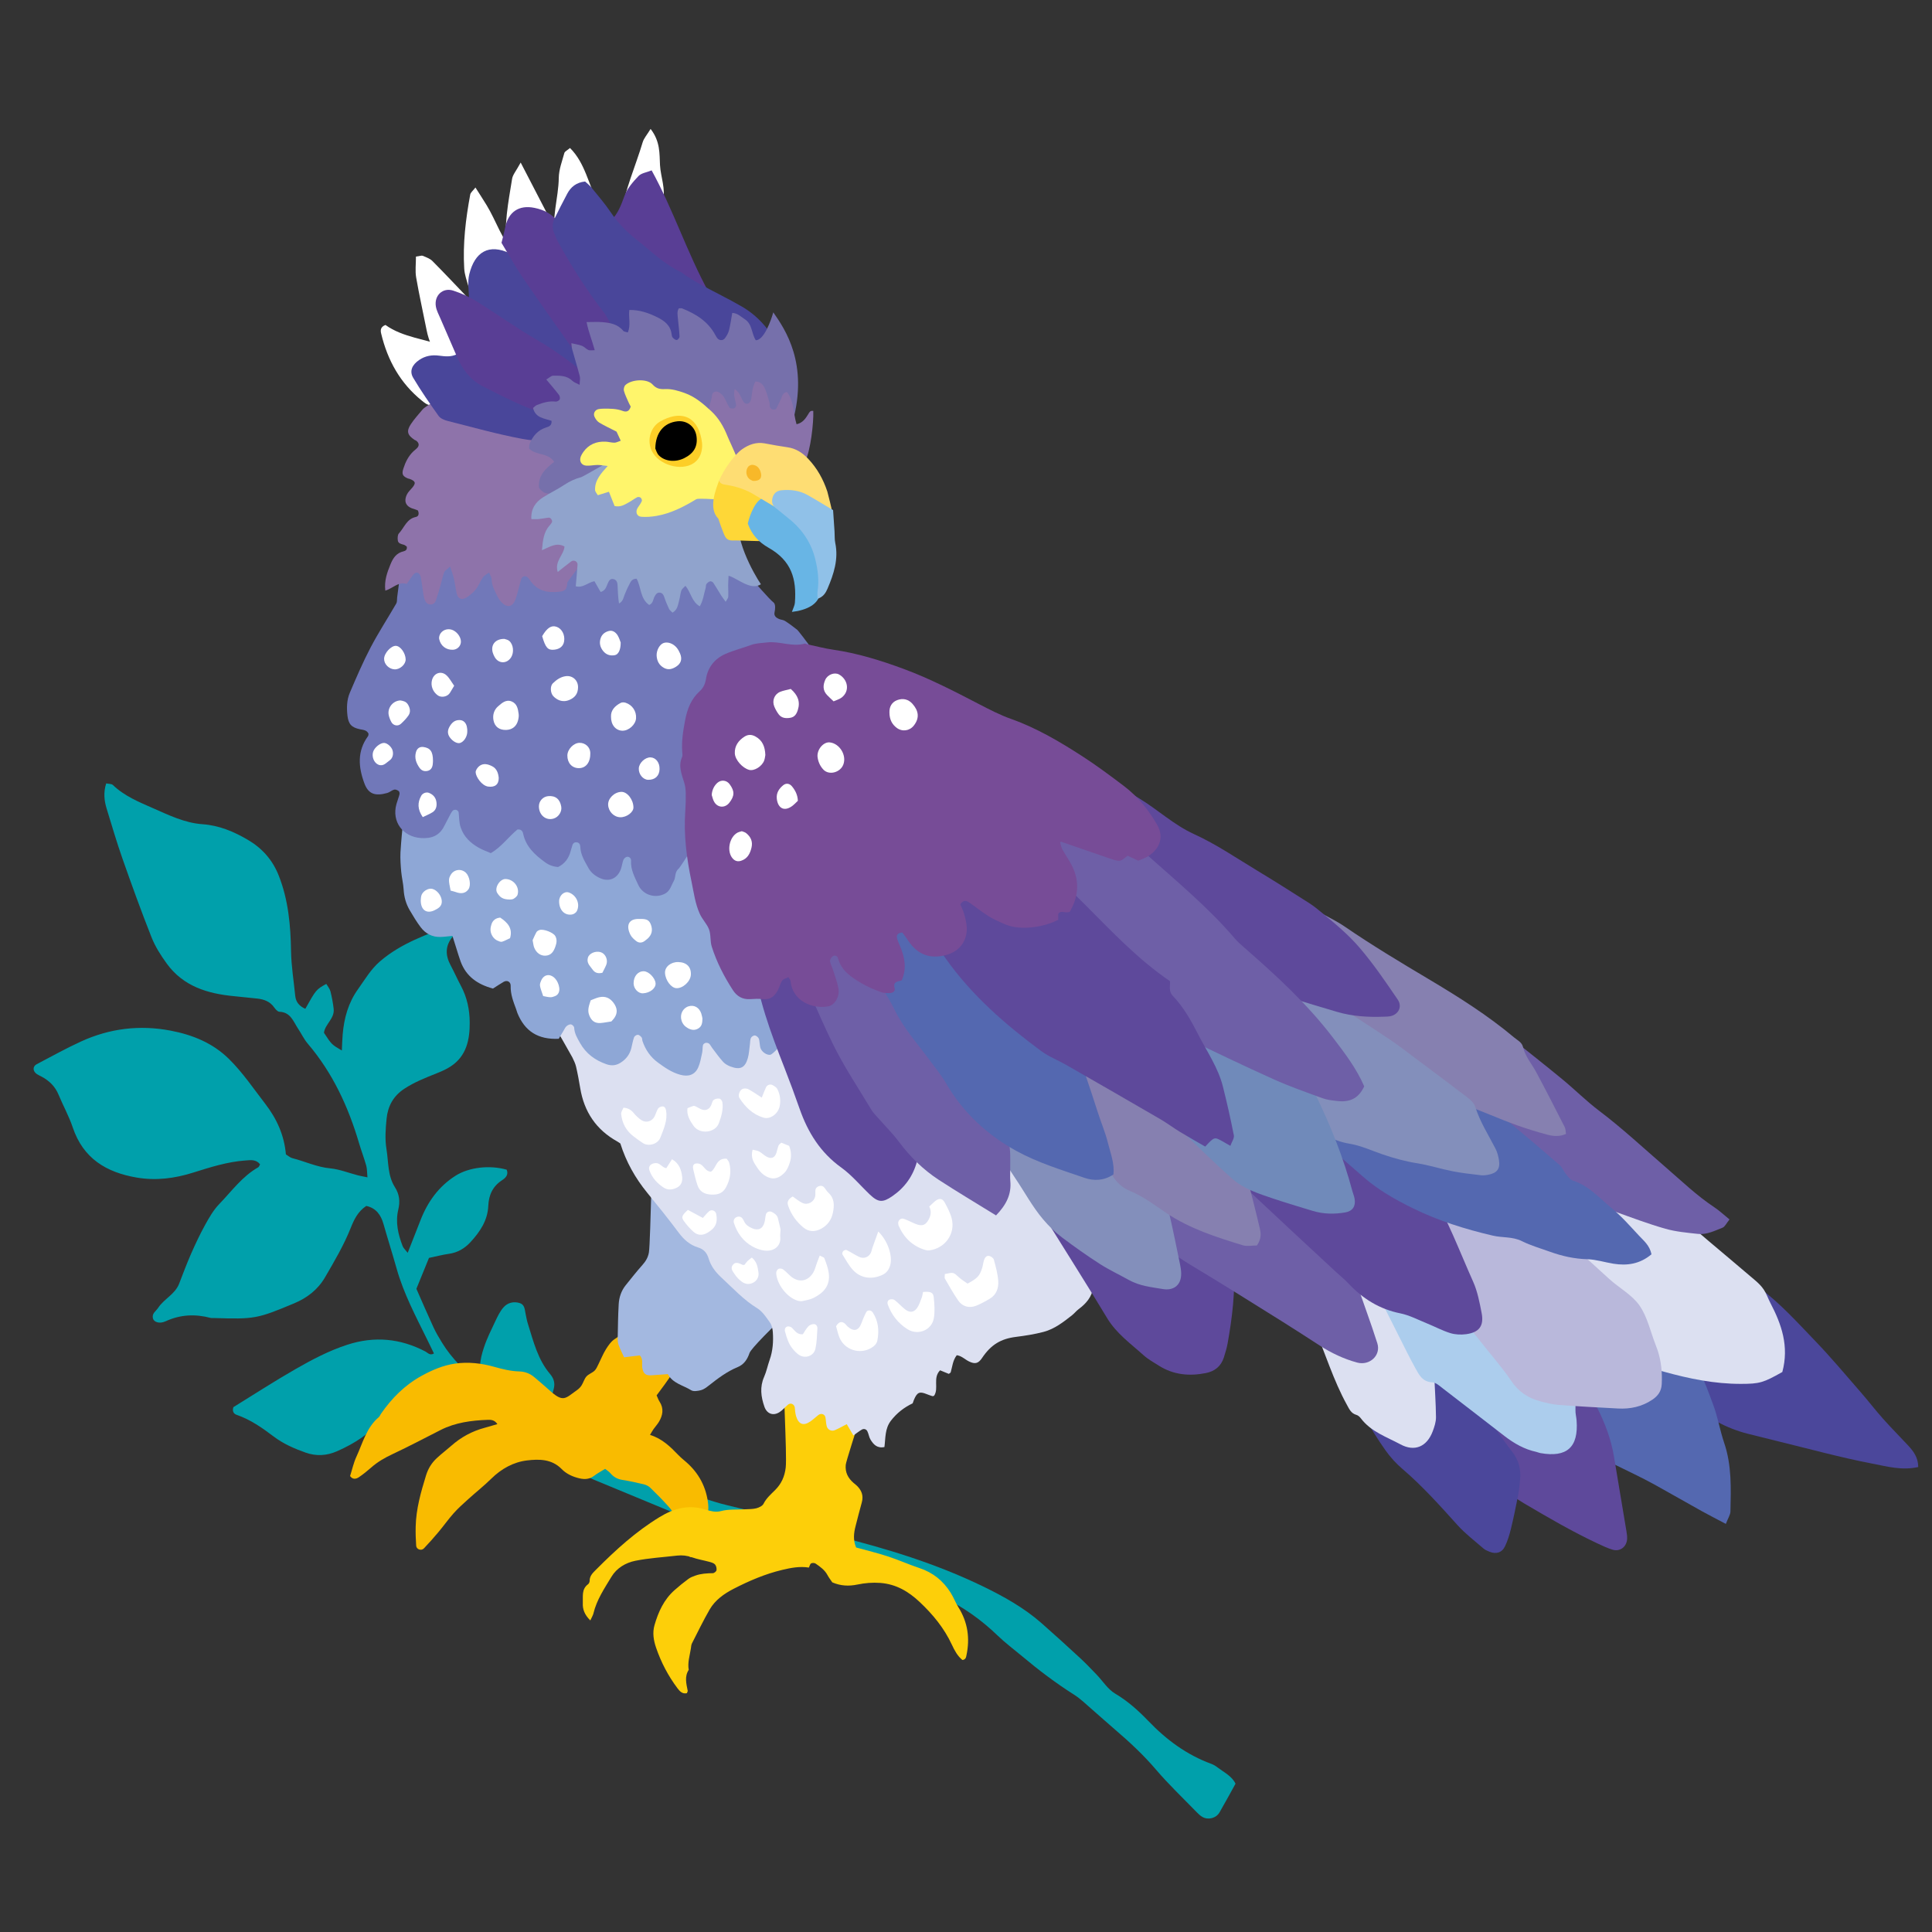 <?xml version="1.0" encoding="iso-8859-1"?>
<!-- Generator: Adobe Illustrator 29.1.0, SVG Export Plug-In . SVG Version: 9.03 Build 55587)  -->
<svg version="1.1" id="&#x30EC;&#x30A4;&#x30E4;&#x30FC;_1"
	 xmlns="http://www.w3.org/2000/svg" xmlns:xlink="http://www.w3.org/1999/xlink" x="0px" y="0px" viewBox="0 0 283.46 283.46"
	 style="enable-background:new 0 0 283.46 283.46;" xml:space="preserve">
<rect x="0" y="0" width="283.46" height="283.46" fill="#333333" stroke="none"/>
<g>
	<path style="fill-rule:evenodd;clip-rule:evenodd;fill:#00A0AB;" d="M82.933,211.628c0.847,0.452,1.657,0.974,2.504,1.422
		c1.314,0.697,2.62,1.413,3.972,2.023c4.971,2.237,10.243,3.605,15.416,5.258c1.247,0.395,2.537,0.659,3.808,0.983
		c1.015,0.259,2.04,0.483,3.045,0.779c3.698,1.092,7.353,2.355,11.09,3.284c7.343,1.824,14.539,4.033,21.362,7.33
		c3.08,1.491,6.079,3.155,8.676,5.434c1.909,1.677,3.789,3.393,5.656,5.116c0.837,0.77,1.621,1.601,2.413,2.42
		c0.914,0.948,1.658,2.168,2.748,2.812c1.85,1.092,3.426,2.518,4.853,4.002c2.67,2.78,5.637,4.976,9.252,6.301
		c0.324,0.12,0.636,0.31,0.91,0.523c0.954,0.728,2.099,1.262,2.636,2.384c-0.811,1.463-1.559,2.853-2.35,4.217
		c-0.489,0.847-1.658,1.15-2.503,0.665c-0.3-0.171-0.568-0.416-0.81-0.667c-2.016-2.079-4.126-4.077-6.002-6.276
		c-1.834-2.152-3.88-4.054-6.016-5.88c-1.136-0.969-2.233-1.977-3.364-2.949c-0.863-0.742-1.685-1.562-2.638-2.166
		c-2.674-1.696-5.188-3.596-7.607-5.627c-1.209-1.013-2.482-1.957-3.613-3.049c-2.419-2.333-5.087-4.221-8.144-5.691
		c-5.56-2.674-11.293-4.735-17.349-5.926c-2.579-0.507-5.138-1.067-7.77-1.277c-1.927-0.151-3.779-0.721-5.566-1.508
		c-2.167-0.956-4.372-1.826-6.561-2.732c-4.616-1.913-9.234-3.823-13.85-5.736c-1.394-0.576-2.612-1.392-3.708-2.452
		c-0.741-0.721-1.617-1.376-2.547-1.816c-3.49-1.65-6.87-3.484-10.131-5.55c-1.335-0.843-2.634-1.689-3.777-2.8
		c-1.77-1.717-3.811-1.956-6.048-0.892c-1.296,0.617-2.422,1.411-3.302,2.551c-0.482,0.624-1.009,1.216-1.483,1.848
		c-1.738,2.318-4.1,3.795-6.691,4.939c-1.495,0.658-3.036,0.757-4.624,0.192c-1.664-0.591-3.266-1.292-4.673-2.359
		c-1.686-1.277-3.402-2.48-5.428-3.177c-0.444-0.154-0.669-0.533-0.478-1.126c3.002-1.85,6.011-3.807,9.121-5.587
		c2.429-1.393,4.911-2.703,7.607-3.576c3.977-1.289,7.765-0.926,11.444,0.995c0.354,0.186,0.642,0.638,1.257,0.29
		c-0.335-0.688-0.669-1.38-1.007-2.066c-1.663-3.385-3.438-6.719-4.468-10.378c-0.617-2.191-1.308-4.363-1.93-6.553
		c-0.387-1.364-1.112-2.342-2.524-2.649c-1.237,0.815-1.8,2.012-2.286,3.234c-1.009,2.537-2.389,4.868-3.755,7.218
		c-1.077,1.85-2.647,3.043-4.535,3.836c-5.46,2.289-5.849,2.334-11.742,2.16c-0.176-0.008-0.36,0.023-0.526-0.02
		c-2.255-0.593-4.423-0.504-6.594,0.493c-0.948,0.435-1.722,0.091-1.858-0.398c-0.205-0.748,0.431-1.07,0.755-1.565
		c0.864-1.323,2.474-1.99,3.077-3.538c0.574-1.473,1.122-2.956,1.757-4.401c0.636-1.443,1.308-2.878,2.072-4.259
		c0.592-1.066,1.219-2.167,2.058-3.032c1.822-1.882,3.373-4.069,5.722-5.397c0.129-0.073,0.18-0.283,0.271-0.437
		c-0.575-0.74-1.364-0.624-2.159-0.564c-2.649,0.193-5.155,0.994-7.661,1.782c-2.712,0.852-5.446,1.21-8.286,0.725
		c-4.471-0.764-7.852-2.815-9.378-7.358c-0.553-1.648-1.416-3.194-2.084-4.806c-0.498-1.2-1.345-2.029-2.458-2.63
		c-0.232-0.124-0.477-0.229-0.697-0.371c-0.641-0.412-0.679-1.137-0.052-1.465c2.168-1.136,4.311-2.332,6.535-3.347
		c4.177-1.907,8.566-2.446,13.086-1.585c3.24,0.615,6.215,1.809,8.627,4.199c2.008,1.992,3.572,4.321,5.286,6.543
		c1.703,2.207,2.794,4.634,3.031,7.422c0.35,0.209,0.625,0.472,0.945,0.553c1.858,0.47,3.595,1.312,5.553,1.494
		c1.375,0.131,2.708,0.674,4.062,1.023c0.387,0.101,0.781,0.165,1.405,0.296c-0.071-0.74-0.046-1.256-0.18-1.726
		c-0.308-1.094-0.719-2.158-1.041-3.25c-1.577-5.358-3.875-10.34-7.533-14.632c-0.558-0.653-0.931-1.465-1.414-2.188
		c-0.704-1.055-1.095-2.439-2.749-2.498c-0.271-0.01-0.588-0.383-0.784-0.657c-0.615-0.869-1.5-1.173-2.49-1.281
		c-1.131-0.125-2.264-0.243-3.396-0.35c-3.881-0.367-7.438-1.447-9.854-4.776c-0.869-1.198-1.692-2.482-2.232-3.846
		c-1.519-3.832-2.919-7.712-4.285-11.599c-0.844-2.397-1.55-4.841-2.3-7.27c-0.367-1.187-0.497-2.389-0.072-3.728
		c0.365,0.083,0.788,0.047,0.99,0.243c1.686,1.626,3.818,2.489,5.893,3.402c2.32,1.021,4.651,2.164,7.226,2.343
		c2.448,0.17,4.588,1.074,6.648,2.278c2.113,1.234,3.642,2.944,4.556,5.256c1.417,3.579,1.747,7.337,1.807,11.098
		c0.037,2.214,0.401,4.359,0.612,6.535c0.095,0.97,0.638,1.54,1.482,1.919c1.566-2.797,1.61-2.852,3.078-3.654
		c0.205,0.355,0.505,0.693,0.605,1.08c0.216,0.845,0.376,1.712,0.476,2.578c0.164,1.418-1.277,2.259-1.423,3.513
		c1.129,1.724,1.129,1.724,2.624,2.601c0.041-0.823,0.054-1.59,0.12-2.354c0.207-2.393,0.812-4.63,2.245-6.634
		c1.018-1.424,1.866-2.916,3.243-4.101c3.135-2.699,6.937-3.951,10.61-5.386c0.233,0.189,0.407,0.274,0.485,0.411
		c0.078,0.14,0.129,0.365,0.071,0.5c-0.138,0.314-0.316,0.618-0.532,0.882c-1.091,1.325-1.071,2.705-0.291,4.164
		c0.536,1.007,0.997,2.054,1.533,3.059c0.89,1.668,1.264,3.473,1.276,5.32c0.017,2.527-0.456,4.931-2.779,6.464
		c-0.645,0.427-1.376,0.743-2.099,1.031c-1.629,0.651-3.247,1.283-4.735,2.267c-1.615,1.068-2.396,2.555-2.581,4.357
		c-0.152,1.48-0.26,3.015-0.022,4.466c0.31,1.882,0.158,3.909,1.241,5.604c0.668,1.05,0.777,2.114,0.498,3.273
		c-0.45,1.877-0.028,3.656,0.645,5.396c0.109,0.286,0.381,0.508,0.735,0.96c0.692-1.764,1.291-3.279,1.884-4.8
		c1.048-2.689,2.661-4.937,5.127-6.504c1.963-1.248,4.992-1.601,7.51-0.891c0.304,0.737-0.15,1.203-0.664,1.536
		c-1.382,0.895-1.965,2.17-2.034,3.766c-0.092,2.147-1.22,3.816-2.611,5.324c-0.848,0.921-1.884,1.542-3.173,1.72
		c-0.947,0.133-1.876,0.382-2.919,0.599c-0.624,1.534-1.243,3.055-1.846,4.533c0.86,1.946,1.652,3.797,2.498,5.627
		c0.364,0.788,0.814,1.544,1.267,2.284c1.438,2.354,3.428,4.217,5.44,6.054c0.209,0.189,0.489,0.549,0.973,0.062
		c-1.263-1.701-0.873-3.583-0.272-5.411c0.434-1.319,1.068-2.579,1.664-3.843c0.335-0.706,0.681-1.44,1.185-2.025
		c0.604-0.705,1.487-0.938,2.402-0.657c0.717,0.217,0.731,0.906,0.851,1.509c0.103,0.515,0.194,1.038,0.352,1.538
		c0.811,2.584,1.453,5.253,3.268,7.38c0.577,0.679,0.73,1.397,0.513,2.197c-0.433,1.594-0.688,3.268-2.022,4.47
		C80.101,209.91,81.451,210.836,82.933,211.628z"/>
	<g>
		<path style="fill-rule:evenodd;clip-rule:evenodd;fill:#F9BB00;" d="M96.339,204.726c0.161,0.35,0.256,0.649,0.422,0.904
			c0.668,1.026,0.492,2.023-0.095,2.995c-0.225,0.373-0.53,0.697-0.782,1.055c-0.165,0.234-0.3,0.491-0.514,0.847
			c1.799,0.557,2.99,1.747,4.166,2.964c0.347,0.359,0.737,0.675,1.117,1.003c1.879,1.631,2.969,3.686,3.245,6.152
			c0.052,0.483,0.045,0.999-0.071,1.469c-0.361,1.451-0.779,2.888-1.196,4.325c-0.156,0.539-0.321,1.086-0.583,1.576
			c-0.12,0.223-0.507,0.454-0.737,0.422c-0.216-0.027-0.42-0.381-0.562-0.63c-0.081-0.146,0.004-0.375-0.036-0.553
			c-0.524-2.263-1.084-4.517-2.703-6.302c-0.84-0.928-1.718-1.82-2.617-2.688c-0.253-0.244-0.628-0.414-0.974-0.497
			c-1.03-0.251-2.07-0.47-3.116-0.64c-0.721-0.117-1.287-0.429-1.753-0.985c-0.188-0.222-0.451-0.381-0.764-0.636
			c-0.572,0.355-1.124,0.644-1.611,1.015c-0.657,0.504-1.353,0.557-2.121,0.387c-1.006-0.225-1.945-0.651-2.64-1.364
			c-1.462-1.5-3.335-1.482-5.09-1.273c-1.993,0.239-3.766,1.221-5.244,2.678c-1.068,1.052-2.253,1.984-3.367,2.993
			c-0.739,0.669-1.491,1.334-2.153,2.077c-0.79,0.886-1.475,1.867-2.24,2.775c-0.682,0.817-1.39,1.613-2.125,2.383
			c-0.381,0.399-1.098,0.156-1.135-0.387c-0.065-0.934-0.095-1.875-0.072-2.811c0.058-2.59,0.761-5.05,1.517-7.508
			c0.31-1.006,0.822-1.825,1.559-2.516c0.683-0.642,1.438-1.208,2.142-1.828c1.428-1.264,3.054-2.148,4.899-2.643
			c0.613-0.166,1.222-0.354,1.871-0.539c-0.406-0.62-0.942-0.65-1.423-0.63c-2.386,0.091-4.733,0.389-6.903,1.49
			c-2.342,1.192-4.665,2.417-7.04,3.532c-1.148,0.537-2.213,1.147-3.159,1.986c-0.563,0.497-1.155,0.97-1.773,1.395
			c-0.44,0.303-0.93,0.381-1.315-0.155c0.304-0.952,0.514-1.941,0.928-2.836c0.932-2.023,1.476-4.282,3.291-5.811
			c0.137-0.116,0.194-0.317,0.299-0.468c1.583-2.294,3.495-4.223,5.966-5.585c1.551-0.854,3.167-1.544,4.903-1.797
			c1.934-0.28,3.886-0.058,5.767,0.472c1.213,0.342,2.419,0.642,3.68,0.675c0.852,0.023,1.586,0.32,2.227,0.867
			c0.712,0.614,1.441,1.208,2.132,1.842c2.115,1.939,2.357,1.258,4.143-0.002c0.252-0.176,0.479-0.418,0.641-0.679
			c0.261-0.417,0.386-0.934,0.701-1.289c0.315-0.355,0.836-0.512,1.187-0.844c0.26-0.246,0.407-0.624,0.576-0.957
			c0.367-0.725,0.662-1.495,1.092-2.182c0.357-0.569,0.777-1.188,1.329-1.528c0.853-0.527,1.42-1.221,1.766-2.105
			c0.31-0.796,0.884-1.033,1.634-0.898c0.918,0.166,1.811,0.47,2.729,0.61c0.88,0.136,1.513,0.594,1.975,1.295
			c0.457,0.69,1.011,1.258,1.698,1.716c0.251,0.168,0.432,0.441,0.747,0.774C99.5,200.388,97.968,202.578,96.339,204.726z"/>
		<path style="fill-rule:evenodd;clip-rule:evenodd;fill:#4B479B;" d="M281.443,215.241c-0.016-1.434-0.715-2.326-1.491-3.167
			c-1.216-1.314-2.487-2.58-3.676-3.919c-1.14-1.277-2.18-2.64-3.306-3.929c-2.193-2.514-4.335-5.082-6.648-7.485
			c-2.657-2.76-5.222-5.629-8.346-7.913c-1.115-0.817-2.103-1.811-3.167-2.701c-0.302-0.25-0.671-0.42-1.27-0.789
			c0.154,0.805,0.162,1.37,0.369,1.85c0.812,1.874,0.695,3.828,0.636,5.793c-0.029,1.028-0.561,1.733-1.409,2.124
			c-1.629,0.75-3.271,1.414-5.151,1.406c-3.857-0.02-7.643-0.479-11.351-1.558c-0.3-0.087-0.624-0.109-1.094-0.186
			c0.091,0.326,0.081,0.583,0.203,0.691c2.566,2.271,5.138,4.539,7.728,6.784c1.479,1.283,2.95,2.576,4.496,3.776
			c2.531,1.969,5.293,3.528,8.433,4.332c1.502,0.385,3.007,0.758,4.514,1.124c4.59,1.113,9.152,2.379,13.786,3.265
			C276.814,215.145,279.003,215.778,281.443,215.241z"/>
		<path style="fill-rule:evenodd;clip-rule:evenodd;fill:#5468B0;" d="M253.214,223.583c0.321-0.843,0.659-1.327,0.673-1.82
			c0.077-3.384,0.203-6.767-0.916-10.06c-0.62-1.82-0.928-3.747-1.595-5.546c-0.824-2.224-1.631-4.523-2.904-6.492
			c-1.018-1.565-2.689-2.725-4.133-3.987c-1.244-1.084-2.607-2.026-3.864-3.097c-1.599-1.366-3.15-2.787-4.706-4.203
			c-0.593-0.537-1.14-1.125-2.263-1.229c0.219,0.547,0.359,0.951,0.537,1.334c0.827,1.773,1.086,3.669,1.249,5.592
			c0.152,1.761-0.615,3.013-2.075,3.88c-1.283,0.762-2.685,1.2-4.186,1.172c-2.657-0.045-5.312-0.142-7.97-0.205
			c-0.806-0.02-1.609,0.008-2.314,0.014c-0.45,0.962-0.273,1.665,0.245,2.241c1.901,2.108,3.805,4.213,5.765,6.263
			c0.494,0.518,1.192,0.843,1.812,1.23c1.317,0.825,2.717,1.542,3.957,2.468c3.772,2.829,8.199,4.448,12.278,6.707
			c2.32,1.291,4.624,2.609,6.942,3.903C250.775,222.317,251.823,222.849,253.214,223.583z"/>
		<path style="fill-rule:evenodd;clip-rule:evenodd;fill:#5E499B;" d="M226.639,199.58c-0.075,1.379-0.062,2.354-0.195,3.314
			c-0.274,1.984-1.287,3.076-3.258,3.307c-2.902,0.342-5.67-0.021-8.065-1.94c-2.28-1.828-4.63-3.565-7.042-5.096
			c-0.606,0.3-0.322,0.649-0.192,0.91c1.592,3.179,3.28,6.286,5.551,9.072c1.625,1.988,2.977,4.201,4.476,6.298
			c1.521,2.119,3.414,3.779,5.69,5.122c3.521,2.077,7.046,4.132,10.75,5.871c0.719,0.34,1.447,0.684,2.203,0.92
			c1.138,0.355,2.145-0.428,2.172-1.637c0.008-0.353-0.041-0.708-0.099-1.058c-0.61-3.679-1.226-7.355-1.844-11.031
			c-0.415-2.474-1.291-4.794-2.413-7.021c-0.229-0.452-0.62-0.918-1.056-1.161c-2.22-1.242-3.884-3.074-5.522-4.949
			C227.572,200.248,227.267,200.074,226.639,199.58z"/>
		<path style="fill-rule:evenodd;clip-rule:evenodd;fill:#4B479B;" d="M209.756,194.698c0,1.224-0.039,2.039,0.01,2.849
			c0.093,1.552,0.314,3.098,0.336,4.647c0.016,0.964-0.222,1.936-0.377,2.898c-0.413,2.587-3.675,4.365-6.628,2.887
			c-0.8-0.4-1.605-0.794-2.421-1.161c-0.201-0.091-0.452-0.075-0.638-0.103c-0.421,0.328-0.201,0.695-0.064,0.916
			c1.072,1.745,2.127,3.509,3.312,5.175c0.705,0.995,1.552,1.925,2.478,2.715c2.939,2.516,5.505,5.382,8.083,8.245
			c1.142,1.268,2.529,2.315,3.82,3.441c0.243,0.211,0.566,0.333,0.869,0.46c0.963,0.396,1.836,0.14,2.282-0.806
			c0.381-0.808,0.649-1.679,0.862-2.547c0.388-1.594,0.719-3.2,1.031-4.809c0.155-0.8,0.247-1.615,0.319-2.427
			c0.139-1.524-0.221-2.893-1.2-4.126c-1.07-1.347-1.998-2.806-3.044-4.17c-2.301-3.001-3.941-6.401-5.841-9.641
			c-0.744-1.273-1.475-2.553-2.24-3.811C210.602,195.16,210.347,195.083,209.756,194.698z"/>
		<path style="fill-rule:evenodd;clip-rule:evenodd;fill:#FFFFFF;" d="M75.7,37.813c-0.06-0.28-0.043-0.479-0.134-0.576
			c-1.956-2.054-2.739-4.79-4.176-7.144c-0.489-0.799-1.002-1.586-1.633-2.581c-0.361,0.472-0.708,0.725-0.765,1.033
			c-0.667,3.589-1.102,7.199-0.882,10.861c0.052,0.855,0.335,1.637,0.658,2.735c0.341-0.488,0.518-0.713,0.663-0.958
			c0.324-0.539,0.588-1.12,0.953-1.633c1.167-1.641,2.629-2.506,4.696-1.665C75.201,37.936,75.377,37.854,75.7,37.813z"/>
		<path style="fill-rule:evenodd;clip-rule:evenodd;fill:#FFFFFF;" d="M61.028,37.647c0,1.104-0.133,2.104,0.028,3.054
			c0.446,2.592,1.029,5.165,1.539,7.751c0.629,3.204,2.598,5.514,5.003,7.532c0.137,0.116,0.413,0.063,0.873,0.122
			c-0.04-0.418,0.013-0.813-0.12-1.141c-0.37-0.916-0.866-1.779-1.221-2.699c-1.474-3.777-1.024-5.641,1.798-8.269
			c-1.815-1.897-3.617-3.821-5.476-5.692c-0.364-0.369-0.925-0.56-1.421-0.776C61.862,37.46,61.613,37.572,61.028,37.647z"/>
		<path style="fill-rule:evenodd;clip-rule:evenodd;fill:#FFFFFF;" d="M65.312,50.844c-2.893-1.119-6.206-1.329-8.759-3.167
			c-0.792,0.308-0.728,0.854-0.627,1.27c0.937,3.917,2.802,7.289,5.984,9.848c0.864,0.695,0.874,0.683,2.799,0.803
			c-0.46-0.89-0.908-1.678-1.28-2.501c-1.117-2.476-0.875-3.41,1.273-5.175c0.217-0.176,0.417-0.379,0.605-0.59
			C65.352,51.282,65.312,51.16,65.312,50.844z"/>
		<path style="fill-rule:evenodd;clip-rule:evenodd;fill:#FFFFFF;" d="M95.456,18.915c-0.523,0.861-0.989,1.368-1.166,1.962
			c-1.049,3.534-2.615,6.924-3.265,11.011c0.698-0.472,1.096-0.671,1.415-0.96c1.345-1.214,2.808-2.01,4.811-1.288
			c0.465-1.937-0.321-3.656-0.416-5.416C96.745,22.545,96.895,20.786,95.456,18.915z"/>
		<path style="fill-rule:evenodd;clip-rule:evenodd;fill:#FFFFFF;" d="M76.393,23.849c-0.666,1.232-1.16,1.777-1.258,2.383
			c-0.542,3.414-1.265,6.824-0.757,10.551c1.41-0.355,2.694-0.747,4.007-0.997c1.21-0.233,2.51,0.219,3.978-0.411
			C80.442,31.667,78.602,28.113,76.393,23.849z"/>
		<path style="fill-rule:evenodd;clip-rule:evenodd;fill:#FFFFFF;" d="M87.765,29.79c-1.457-2.749-1.886-5.837-4.135-8.077
			c-0.398,0.343-0.765,0.501-0.83,0.742c-0.331,1.203-0.801,2.42-0.817,3.639c-0.037,2.979-1.123,5.911-0.491,8.904
			c0.283,0,0.587,0.075,0.646-0.012C84.156,31.959,84.152,31.959,87.765,29.79z"/>
		<g>
			<path style="fill-rule:evenodd;clip-rule:evenodd;fill:#C8E4C7;" d="M116.321,125.254c-0.266,2.055,0.447,4.213,0.929,6.399
				c0.091,0.417,0.293,0.829,0.529,1.188c0.555,0.845,1.6,0.837,2.18,0.021c0.494-0.699,0.716-1.498,0.579-2.314
				c-0.361-2.148-0.641-4.33-2.046-6.148c-0.493-0.638-0.836-1.388-1.285-2.065c-0.072-0.106-0.353-0.158-0.504-0.114
				c-0.149,0.043-0.359,0.235-0.365,0.369C116.304,123.4,116.321,124.207,116.321,125.254z"/>
			<path style="fill-rule:evenodd;clip-rule:evenodd;fill:#C8E4C7;" d="M147.895,111.751c0.182-0.075,0.729-0.219,1.177-0.511
				c0.651-0.426,0.607-1.491-0.04-1.897c-0.367-0.229-0.77-0.409-1.163-0.6c-0.391-0.19-0.852-0.293-1.172-0.565
				c-1.333-1.121-3.084-1.317-4.559-2.116c-0.202-0.109-0.483-0.093-0.728-0.095c-0.399-0.006-0.685,0.432-0.494,0.79
				c0.379,0.707,0.85,1.368,1.183,2.093C143.179,111.204,145.275,111.605,147.895,111.751z"/>
			<path style="fill-rule:evenodd;clip-rule:evenodd;fill:#C8E4C7;" d="M135.582,110.578c0.312,2.115,0.832,4.083,2.386,5.592
				c0.532,0.519,1.097,1.017,1.696,1.459c0.541,0.398,0.975,0.332,1.525-0.103c0.194-0.154,0.393-0.31,0.56-0.493
				c0.728-0.81,0.786-1.483,0.123-2.342c-0.378-0.488-0.834-0.926-1.302-1.331c-1.315-1.131-2.959-1.829-4.167-3.116
				c-0.087-0.095-0.366-0.087-0.509-0.024C135.749,110.284,135.664,110.478,135.582,110.578z"/>
			<path style="fill-rule:evenodd;clip-rule:evenodd;fill:#C8E4C7;" d="M127.251,126.278c-0.188-0.643-0.278-1.354-0.594-1.945
				c-0.527-0.985-1.111-1.966-1.835-2.807c-0.654-0.76-1.247-1.54-1.768-2.389c-0.1-0.162-0.425-0.314-0.597-0.272
				c-0.308,0.075-0.529,0.352-0.444,0.715c0.385,1.627,0.695,3.281,1.214,4.867c0.301,0.924,0.931,1.741,1.438,2.594
				c0.123,0.21,0.32,0.385,0.508,0.545c0.733,0.628,1.589,0.377,1.896-0.553C127.144,126.798,127.184,126.555,127.251,126.278z"/>
			<path style="fill-rule:evenodd;clip-rule:evenodd;fill:#C8E4C7;" d="M134.126,123.508c0.217-0.385,0.473-0.666,0.54-0.983
				c0.217-1.049-0.262-1.973-0.746-2.828c-0.55-0.967-1.228-1.87-1.921-2.744c-0.35-0.44-0.734-0.817-0.832-1.414
				c-0.052-0.32-0.286-0.559-0.662-0.501c-0.438,0.063-0.643,0.391-0.646,0.784c-0.008,0.869-0.081,1.765,0.096,2.604
				c0.188,0.898,0.553,1.783,0.979,2.603C131.593,122.3,132.09,122.63,134.126,123.508z"/>
			<path style="fill-rule:evenodd;clip-rule:evenodd;fill:#C8E4C7;" d="M110.301,133.428c0.105,0.592,0.234,1.329,0.366,2.065
				c0.023,0.122,0.05,0.247,0.1,0.359c0.34,0.806,1.093,1.38,1.67,1.286c0.586-0.097,1.024-0.828,0.956-1.827
				c-0.059-0.867-0.224-1.73-0.393-2.586c-0.24-1.222-0.526-2.434-0.794-3.652c-0.041-0.182-0.078-0.367-0.143-0.541
				c-0.13-0.348-0.729-0.46-0.931-0.154c-0.201,0.304-0.434,0.646-0.477,0.989C110.503,130.665,110.422,131.971,110.301,133.428z"/>
		</g>
		<g>
			<path style="fill-rule:evenodd;clip-rule:evenodd;fill:#F5BBD4;" d="M153.901,113.192c-0.512,0.213-0.732,0.501-0.411,1.013
				c1.035,1.659,2.363,3.044,3.984,4.119c0.61,0.405,1.327,0.664,2.016,0.926c0.537,0.206,1.08,0.152,1.635-0.063
				c0.919-0.355,1.151-0.847,0.636-1.698c-0.219-0.361-0.518-0.713-0.866-0.946c-0.774-0.518-1.567-1.023-2.409-1.412
				C156.974,114.436,155.42,113.83,153.901,113.192z"/>
			<path style="fill-rule:evenodd;clip-rule:evenodd;fill:#F5BBD4;" d="M153.125,126.557c-0.188-0.371-0.476-1.141-0.926-1.8
				c-0.947-1.394-1.965-2.743-2.985-4.083c-0.298-0.393-0.677-0.741-1.074-1.033c-0.146-0.108-0.476-0.049-0.671,0.041
				c-0.122,0.055-0.255,0.348-0.209,0.472c0.707,1.998,1.392,4.006,2.197,5.963c0.249,0.604,0.802,1.111,1.303,1.567
				c0.303,0.274,0.761,0.446,1.175,0.521C152.729,128.344,153.27,127.761,153.125,126.557z"/>
			<path style="fill-rule:evenodd;clip-rule:evenodd;fill:#F5BBD4;" d="M131.568,128.265c0.47,1.639,0.892,3.268,1.413,4.865
				c0.301,0.918,1.13,1.477,1.777,2.146c0.326,0.338,0.735,0.488,1.195,0.285c0.601-0.263,1.037-0.919,0.893-1.504
				c-0.147-0.603-0.344-1.227-0.678-1.736c-0.685-1.042-1.462-2.023-2.231-3.011c-0.419-0.537-0.88-1.048-1.368-1.528
				c-0.136-0.138-0.469-0.217-0.637-0.146C131.769,127.702,131.708,128.004,131.568,128.265z"/>
			<path style="fill-rule:evenodd;clip-rule:evenodd;fill:#F5BBD4;" d="M144.199,129.724c-0.197-1.587-0.821-2.991-1.843-4.211
				c-0.678-0.807-1.387-1.589-2.104-2.361c-0.104-0.114-0.355-0.18-0.504-0.14c-0.153,0.04-0.329,0.213-0.381,0.367
				c-0.078,0.227-0.12,0.502-0.066,0.729c0.271,1.149,0.513,2.314,0.889,3.432c0.384,1.143,1.255,1.984,2.094,2.819
				c0.169,0.168,0.42,0.269,0.648,0.359C143.724,131.031,144.276,130.592,144.199,129.724z"/>
			<path style="fill-rule:evenodd;clip-rule:evenodd;fill:#F5BBD4;" d="M124.79,132.065c0.226,1.85,0.394,3.392,0.607,4.93
				c0.119,0.861,0.676,1.455,1.396,1.882c0.731,0.434,1.562-0.014,1.632-0.855c0.015-0.184,0.005-0.375-0.033-0.557
				c-0.433-2.16-1.37-4.1-2.632-5.889c-0.103-0.144-0.438-0.189-0.649-0.164c-0.122,0.014-0.257,0.251-0.308,0.413
				C124.75,131.992,124.79,132.189,124.79,132.065z"/>
			<path style="fill-rule:evenodd;clip-rule:evenodd;fill:#F5BBD4;" d="M117.032,138.922c-0.071,1.317,0.399,2.371,1.291,3.244
				c0.42,0.415,0.902,0.342,1.292-0.118c0.304-0.354,0.4-0.755,0.426-1.209c0.107-1.834-0.627-3.415-1.485-4.957
				c-0.136-0.247-0.694-0.223-0.807,0.029C117.318,136.885,116.897,137.868,117.032,138.922z"/>
		</g>
		<path style="fill-rule:evenodd;clip-rule:evenodd;fill:#FDCF09;" d="M86.609,237.749c0.221-0.485,0.392-0.748,0.46-1.037
			c0.473-1.987,1.605-3.656,2.638-5.366c0.788-1.305,2.096-2.064,3.507-2.35c2.009-0.406,4.079-0.522,6.125-0.762
			c0.758-0.087,1.477,0,2.211,0.259c0.821,0.292,1.696,0.431,2.538,0.659c0.293,0.083,0.638,0.178,0.823,0.387
			c0.174,0.2,0.255,0.567,0.214,0.838c-0.026,0.176-0.343,0.434-0.532,0.436c-0.883,0.013-1.754,0.061-2.591,0.363
			c-0.345,0.125-0.708,0.259-0.998,0.475c-0.702,0.52-1.388,1.074-2.042,1.656c-1.552,1.376-2.373,3.183-2.933,5.129
			c-0.325,1.132-0.134,2.249,0.235,3.325c0.733,2.139,1.773,4.127,3.132,5.935c0.333,0.444,0.719,0.871,1.378,0.727
			c0.048-0.132,0.141-0.256,0.124-0.359c-0.201-1.036-0.493-2.072,0.15-3.065c-0.189-1.082,0.16-2.108,0.318-3.151
			c0.038-0.249,0.044-0.518,0.155-0.732c0.85-1.668,1.668-3.358,2.601-4.978c0.806-1.392,2.129-2.319,3.511-3.03
			c2.272-1.169,4.624-2.18,7.131-2.776c1.284-0.306,2.567-0.555,3.915-0.34c0.11-0.227,0.161-0.517,0.325-0.611
			c0.167-0.097,0.503-0.083,0.664,0.029c0.669,0.46,1.336,0.93,1.737,1.681c0.205,0.385,0.479,0.73,0.709,1.073
			c1.226,0.525,2.413,0.583,3.698,0.316c1.083-0.225,2.198-0.322,3.351-0.235c2.331,0.178,4.158,1.277,5.777,2.804
			c1.924,1.811,3.588,3.828,4.717,6.259c0.386,0.835,0.835,1.677,1.552,2.247c0.484-0.067,0.527-0.401,0.587-0.686
			c0.528-2.489,0.205-4.833-1.16-7.018c-0.428-0.689-0.718-1.465-1.148-2.154c-1.095-1.757-2.611-2.982-4.606-3.639
			c-1.543-0.507-3.028-1.19-4.572-1.693c-1.54-0.504-3.12-0.883-4.702-1.321c-0.46-1.078-0.349-2.112-0.075-3.153
			c0.3-1.15,0.583-2.304,0.907-3.447c0.29-1.03-0.044-1.84-0.794-2.529c-0.139-0.126-0.292-0.236-0.433-0.361
			c-0.795-0.698-1.23-1.523-1.127-2.636c0.086-0.932,5.491-17.117,5.477-18.056c-0.005-0.353-13.829,3.359-14.507,3.11
			c-0.284,1.998,0.449,13.399,0.223,15.352c-0.15,1.301-0.63,2.377-1.568,3.309c-0.609,0.608-1.275,1.179-1.685,1.996
			c-0.163,0.326-0.673,0.565-1.069,0.668c-0.536,0.136-1.117,0.112-1.678,0.146c-1.179,0.071-2.36-0.045-3.538,0.268
			c-0.711,0.189-1.477,0.012-2.213-0.223c-2.433-0.778-4.612-0.212-6.769,1.104c-3.46,2.11-6.407,4.794-9.241,7.639
			c-0.487,0.491-1.016,0.939-1.008,1.726c0.001,0.164-0.105,0.389-0.235,0.485c-0.979,0.729-0.719,1.799-0.764,2.767
			C85.467,236.105,85.763,236.912,86.609,237.749z"/>
		<path style="fill-rule:evenodd;clip-rule:evenodd;fill:#A3B8E0;" d="M96.007,163.852c-0.29,1.467-0.549,18.423-0.8,19.896
			c-0.121,0.707-0.44,1.268-0.914,1.803c-0.868,0.981-1.687,2.006-2.504,3.032c-0.643,0.808-0.959,1.768-1.015,2.778
			c-0.096,1.687-0.115,3.376-0.147,5.066c-0.004,0.308,0.032,0.638,0.14,0.924c0.217,0.576,0.497,1.129,0.798,1.793
			c0.789-0.097,1.567-0.193,2.311-0.284c0.535,0.598,0.254,1.265,0.364,1.861c0.16,0.856,0.518,1.132,1.419,1.059
			c0.746-0.062,1.492-0.11,2.33-0.172c0.717,1.366,2.231,1.627,3.417,2.365c0.351,0.219,0.979,0.108,1.437-0.008
			c0.406-0.103,0.784-0.394,1.126-0.659c1.329-1.043,2.662-2.069,4.245-2.719c0.931-0.382,1.428-1.116,1.752-2.067
			c0.458-1.356,12.436-12.259,13.032-13.752C122.812,184.032,96.026,163.758,96.007,163.852z"/>
		<path style="fill-rule:evenodd;clip-rule:evenodd;fill:#DCE0F1;" d="M135.088,143.319c0.777,0.503,33.836,25.762,34.539,26.942
			c0.539,0.908-9.262,17.309-8.76,18.189c-0.214,0.191-0.45,0.3-0.471,0.438c-0.207,1.405-1.042,2.371-2.134,3.183
			c-0.35,0.261-0.624,0.62-0.966,0.891c-1.279,1.011-2.582,2.027-4.18,2.45c-1.324,0.347-2.694,0.561-4.055,0.734
			c-2.216,0.276-3.667,1.139-4.976,3.096c-0.544,0.81-1.029,0.939-1.91,0.509c-0.601-0.29-1.089-0.825-1.801-0.916
			c-0.6,0.782-0.644,1.673-0.887,2.498c-0.025,0.091-0.169,0.146-0.281,0.24c-0.425-0.173-0.864-0.353-1.28-0.524
			c-1.113,1.129-0.138,2.657-0.885,3.741c-0.12,0.029-0.188,0.071-0.236,0.053c-0.294-0.097-0.586-0.193-0.872-0.31
			c-1.021-0.412-1.37-0.261-1.832,0.819c-0.072,0.17-0.128,0.346-0.202,0.545c-1.252,0.597-2.314,1.416-3.181,2.539
			c-0.908,1.173-0.784,2.562-0.958,3.872c-1.08,0.221-1.619-0.392-2.049-1.105c-0.219-0.363-0.263-0.83-0.456-1.213
			c-0.156-0.31-0.501-0.412-0.804-0.243c-0.415,0.235-0.791,0.543-1.241,0.861c-0.357-0.607-0.656-1.113-0.977-1.658
			c-0.66,0.337-1.193,0.649-1.759,0.886c-0.496,0.21-1.045-0.068-1.184-0.594c-0.109-0.419-0.104-0.867-0.187-1.291
			c-0.093-0.475-0.624-0.651-1.026-0.35c-0.4,0.302-0.758,0.659-1.17,0.943c-1.028,0.709-1.73,0.448-2.11-0.764
			c-0.074-0.237-0.102-0.49-0.14-0.734c-0.026-0.184-0.016-0.377-0.051-0.559c-0.097-0.498-0.621-0.713-0.995-0.4
			c-0.431,0.359-0.792,0.819-1.26,1.111c-0.935,0.585-1.841,0.22-2.199-0.805c-0.508-1.457-0.697-2.895-0.043-4.382
			c0.351-0.795,0.521-1.672,0.812-2.495c0.469-1.327,0.563-2.697,0.465-4.077c-0.033-0.483-0.155-1.03-0.428-1.41
			c-0.54-0.758-1.094-1.614-1.856-2.083c-2.006-1.231-3.565-2.938-5.262-4.507c-0.853-0.786-1.533-1.669-1.86-2.761
			c-0.261-0.862-0.704-1.393-1.582-1.662c-1.169-0.359-2.042-1.117-2.786-2.114c-1.497-2.004-3.066-3.957-4.649-5.898
			c-1.761-2.156-3.097-4.529-3.947-7.232c-0.121-0.079-0.268-0.193-0.428-0.284c-3.114-1.72-4.889-4.365-5.463-7.854
			c-0.174-1.047-0.364-2.091-0.604-3.124c-0.111-0.478-0.337-0.936-0.555-1.384c-0.217-0.446-6.706-11.702-6.909-12.154
			c-0.086-0.193,30.714-9.643,31.086-10.363C108.2,132.507,132.797,141.838,135.088,143.319z"/>
		<g>
			<path style="fill-rule:evenodd;clip-rule:evenodd;fill:#FFFFFF;" d="M136.335,177.021c0.325,0.616,0.274,1.254-0.078,1.897
				c-0.412,0.756-0.847,1.001-1.666,0.746c-0.413-0.128-0.799-0.346-1.2-0.517c-0.286-0.12-0.566-0.262-0.863-0.343
				c-0.438-0.121-0.846,0.352-0.728,0.811c0.016,0.061,0.008,0.13,0.033,0.186c0.791,1.818,2.09,3.073,4.022,3.621
				c0.174,0.049,0.375,0.053,0.555,0.025c2.266-0.326,3.771-2.419,3.233-4.628c-0.203-0.833-0.624-1.631-1.04-2.395
				c-0.368-0.669-0.873-0.667-1.518-0.103C136.853,176.528,136.633,176.743,136.335,177.021z"/>
			<path style="fill-rule:evenodd;clip-rule:evenodd;fill:#FFFFFF;" d="M138.623,186.927c0,0.316-0.066,0.535,0.011,0.672
				c0.63,1.081,1.238,2.177,1.947,3.206c0.627,0.91,1.644,1.175,2.669,0.758c0.69-0.284,1.355-0.648,1.996-1.034
				c0.965-0.583,1.287-1.572,1.214-2.593c-0.075-1.048-0.365-2.089-0.64-3.113c-0.064-0.233-0.413-0.494-0.674-0.549
				c-0.434-0.095-0.667,0.269-0.783,0.642c-0.112,0.358-0.143,0.738-0.255,1.096c-0.373,1.194-0.685,1.528-2.149,2.318
				c-0.402-0.291-0.886-0.571-1.288-0.942C139.891,186.664,139.912,186.645,138.623,186.927z"/>
			<path style="fill-rule:evenodd;clip-rule:evenodd;fill:#FFFFFF;" d="M116.305,175.545c-0.65,0.383-0.865,0.777-0.67,1.353
				c0.436,1.277,1.193,2.335,2.226,3.19c0.818,0.679,1.728,0.673,2.631,0.182c0.929-0.508,1.501-1.304,1.712-2.342
				c0.219-1.082,0.245-2.112-0.676-2.945c-0.271-0.247-0.429-0.618-0.701-0.861c-0.363-0.328-1.112-0.039-1.184,0.44
				c-0.046,0.308,0.021,0.634-0.037,0.934c-0.163,0.854-1.08,1.364-1.871,1.001C117.24,176.27,116.815,175.891,116.305,175.545z"/>
			<path style="fill-rule:evenodd;clip-rule:evenodd;fill:#FFFFFF;" d="M120.269,184.214c-0.167,0.435-0.296,0.771-0.421,1.107
				c-0.175,0.465-0.28,0.97-0.529,1.387c-0.797,1.328-2.161,1.53-3.319,0.531c-0.377-0.326-0.708-0.707-1.107-0.997
				c-0.169-0.121-0.504-0.168-0.677-0.077c-0.173,0.087-0.341,0.393-0.334,0.594c0.066,1.646,1.597,3.619,3.142,4.073
				c0.231,0.067,0.5,0.104,0.729,0.056c0.546-0.117,1.119-0.216,1.61-0.46c1.439-0.721,2.5-1.781,2.223-3.7
				c-0.104-0.723-0.374-1.428-0.633-2.114C120.89,184.447,120.566,184.378,120.269,184.214z"/>
			<path style="fill-rule:evenodd;clip-rule:evenodd;fill:#FFFFFF;" d="M128.857,180.686c-0.334,0.929-0.607,1.677-0.874,2.429
				c-0.082,0.233-0.109,0.494-0.22,0.711c-0.344,0.665-1.07,0.908-1.756,0.564c-0.614-0.304-1.189-0.685-1.803-0.987
				c-0.117-0.059-0.381,0.042-0.489,0.156c-0.105,0.108-0.181,0.381-0.116,0.485c0.495,0.792,0.939,1.645,1.572,2.316
				c1.077,1.143,2.678,1.455,4.319,0.677c0.611-0.29,0.951-0.797,1.126-1.427C130.987,184.248,130.259,182.046,128.857,180.686z"/>
			<path style="fill-rule:evenodd;clip-rule:evenodd;fill:#FFFFFF;" d="M114.521,180.386c-0.076-0.334-0.216-0.999-0.387-1.656
				c-0.119-0.462-0.487-0.707-0.885-0.91c-0.362-0.184-0.789-0.008-0.885,0.391c-0.086,0.363-0.097,0.746-0.192,1.107
				c-0.252,0.976-0.926,1.285-1.821,0.893c-0.469-0.209-0.887-0.454-1.132-0.926c-0.085-0.164-0.16-0.342-0.27-0.489
				c-0.209-0.279-0.489-0.363-0.825-0.249c-0.366,0.126-0.57,0.499-0.438,0.904c0.481,1.473,1.343,2.665,2.715,3.432
				c0.429,0.24,0.909,0.424,1.39,0.534c1.695,0.394,2.84-0.6,2.685-1.931C114.449,181.238,114.495,180.986,114.521,180.386z"/>
			<path style="fill-rule:evenodd;clip-rule:evenodd;fill:#FFFFFF;" d="M91.475,162.516c-0.115,0.297-0.37,0.63-0.339,0.937
				c0.135,1.354,0.751,2.481,1.858,3.309c0.448,0.336,0.898,0.673,1.371,0.972c0.768,0.487,2.133,0.17,2.524-0.831
				c0.496-1.282,1.083-2.531,0.833-3.965c-0.055-0.326-0.197-0.632-0.569-0.606c-0.217,0.016-0.505,0.156-0.613,0.33
				c-0.227,0.367-0.322,0.811-0.532,1.192c-0.386,0.703-1.246,0.932-1.915,0.482c-0.406-0.273-0.779-0.624-1.089-1.003
				C92.624,162.869,92.197,162.573,91.475,162.516z"/>
			<path style="fill-rule:evenodd;clip-rule:evenodd;fill:#FFFFFF;" d="M135.426,189.557c-0.061,0.275-0.095,0.582-0.202,0.863
				c-0.199,0.515-0.37,1.061-0.685,1.504c-0.466,0.657-1.103,0.697-1.764,0.168c-0.53-0.423-0.988-0.936-1.521-1.356
				c-0.158-0.124-0.487-0.142-0.694-0.075c-0.356,0.115-0.406,0.484-0.295,0.776c0.561,1.5,1.5,2.707,2.863,3.573
				c1.552,0.987,3.607,0.166,3.896-1.664c0.152-0.968,0.077-1.988-0.022-2.974C136.924,189.608,136.543,189.458,135.426,189.557z"/>
			<path style="fill-rule:evenodd;clip-rule:evenodd;fill:#FFFFFF;" d="M122.667,194.579c0.161,0.554,0.275,1.104,0.479,1.619
				c0.728,1.834,2.956,2.577,4.659,1.582c0.448-0.259,0.827-0.601,0.924-1.116c0.273-1.453,0.148-2.853-0.693-4.122
				c-0.224-0.34-0.753-0.381-0.938-0.033c-0.286,0.537-0.514,1.105-0.73,1.674c-0.403,1.061-1.094,1.232-1.984,0.462
				c-0.188-0.162-0.322-0.395-0.525-0.527C123.408,193.829,123.037,193.974,122.667,194.579z"/>
			<path style="fill-rule:evenodd;clip-rule:evenodd;fill:#FFFFFF;" d="M106.609,170.001c-1.581-0.097-1.484,1.392-2.303,1.911
				c-0.751-0.038-0.977-0.746-1.477-1.066c-0.221-0.143-0.593-0.195-0.838-0.112c-0.331,0.11-0.362,0.487-0.286,0.806
				c0.188,0.785,0.366,1.577,0.623,2.341c0.315,0.933,0.995,1.333,2.002,1.385c0.976,0.047,1.705-0.166,2.189-1.068
				c0.62-1.155,0.816-2.352,0.462-3.615C106.92,170.36,106.725,170.177,106.609,170.001z"/>
			<path style="fill-rule:evenodd;clip-rule:evenodd;fill:#FFFFFF;" d="M111.766,161.041c-0.831-0.529-1.385-0.934-1.987-1.244
				c-0.235-0.12-0.631-0.134-0.861-0.018c-0.431,0.222-0.661,0.954-0.436,1.307c0.864,1.349,1.979,2.435,3.547,2.896
				c0.975,0.289,2.127-0.559,2.358-1.656c0.187-0.881,0.066-1.753-0.34-2.551c-0.124-0.247-0.436-0.425-0.696-0.572
				c-0.33-0.186-0.793-0.03-0.954,0.308C112.194,159.938,112.032,160.388,111.766,161.041z"/>
			<path style="fill-rule:evenodd;clip-rule:evenodd;fill:#FFFFFF;" d="M110.427,168.678c-0.351,1.227,0.204,1.929,0.678,2.647
				c0.458,0.693,1.043,1.26,1.855,1.495c0.892,0.263,1.607-0.21,2.167-0.792c0.365-0.381,0.587-0.943,0.753-1.463
				c0.25-0.784,0.235-1.598-0.098-2.446c-0.364-0.148-0.757-0.304-1.161-0.47c-0.163,0.172-0.339,0.28-0.4,0.437
				c-0.134,0.347-0.192,0.723-0.314,1.073c-0.251,0.729-0.752,0.923-1.458,0.531c-0.377-0.211-0.69-0.539-1.069-0.75
				C111.132,168.805,110.819,168.782,110.427,168.678z"/>
			<path style="fill-rule:evenodd;clip-rule:evenodd;fill:#FFFFFF;" d="M100.865,162.595c-0.137,0.991,0.345,1.811,0.873,2.564
				c0.95,1.356,3.22,1.033,3.729-0.357c0.369-1.003,0.679-2.01,0.518-3.088c-0.029-0.201-0.257-0.501-0.428-0.526
				c-0.278-0.042-0.654,0.025-0.857,0.199c-0.21,0.182-0.244,0.553-0.384,0.825c-0.297,0.578-0.794,0.784-1.385,0.557
				c-0.288-0.108-0.549-0.292-0.83-0.423C101.79,162.2,101.786,162.208,100.865,162.595z"/>
			<path style="fill-rule:evenodd;clip-rule:evenodd;fill:#FFFFFF;" d="M117.79,195.764c-0.837,0.065-1.155-0.519-1.592-0.947
				c-0.149-0.146-0.452-0.245-0.646-0.201c-0.355,0.077-0.464,0.426-0.375,0.744c0.25,0.902,0.513,1.811,1.131,2.547
				c0.276,0.33,0.582,0.667,0.941,0.895c0.919,0.578,2.159,0.136,2.389-0.918c0.211-0.964,0.228-1.973,0.288-2.964
				c0.02-0.323-0.176-0.657-0.526-0.653c-0.275,0.004-0.621,0.138-0.806,0.336C118.267,194.955,118.034,195.398,117.79,195.764z"/>
			<path style="fill-rule:evenodd;clip-rule:evenodd;fill:#FFFFFF;" d="M97.752,171.402c-0.683-0.143-0.915-0.815-1.597-0.754
				c-0.675,0.057-1.089,0.462-0.868,1.08c0.395,1.1,1.162,1.919,2.114,2.533c0.608,0.393,1.327,0.302,1.959-0.038
				c0.625-0.335,0.804-0.943,0.722-1.599c-0.125-0.993-0.417-1.913-1.482-2.543C98.301,170.55,98.051,170.939,97.752,171.402z"/>
			<path style="fill-rule:evenodd;clip-rule:evenodd;fill:#FFFFFF;" d="M103.123,178.693c-0.729-0.391-1.477-0.789-2.201-1.179
				c-0.898,0.83-1,1.066-0.548,1.685c0.398,0.543,0.852,1.064,1.354,1.513c0.613,0.549,1.314,0.594,2.058,0.161
				c1.168-0.675,1.554-1.459,1.294-2.768c-0.091-0.45-0.638-0.703-1.01-0.413C103.747,177.943,103.498,178.291,103.123,178.693z"/>
			<path style="fill-rule:evenodd;clip-rule:evenodd;fill:#FFFFFF;" d="M110.308,184.506c-0.279,0.224-0.481,0.357-0.647,0.525
				c-0.168,0.172-0.299,0.379-0.416,0.531c-0.136,0.014-0.209,0.048-0.259,0.027c-0.51-0.211-1.059-0.584-1.501,0.044
				c-0.364,0.52,0.083,0.968,0.334,1.358c0.263,0.41,0.638,0.777,1.032,1.068c0.543,0.402,1.195,0.426,1.763,0.072
				c0.51-0.317,0.757-0.87,0.663-1.463C111.164,185.943,111.096,185.172,110.308,184.506z"/>
		</g>
		<path style="fill-rule:evenodd;clip-rule:evenodd;fill:#8EA7D6;" d="M105.382,107.743c0.143,1.467,13.558,21.621,13.816,22.105
			c0.798,1.489-1.884,18.078-1.727,19.69c0.062,0.638-3.886,5.126-4.446,5.217c-0.508,0.085-1.252-0.405-1.449-0.985
			c-0.078-0.233-0.082-0.494-0.126-0.738c-0.043-0.245-0.038-0.525-0.16-0.725c-0.111-0.182-0.363-0.383-0.556-0.387
			c-0.192-0.005-0.48,0.186-0.563,0.365c-0.122,0.27-0.102,0.605-0.145,0.914c-0.096,0.679-0.119,1.38-0.303,2.035
			c-0.405,1.439-1.123,1.781-2.548,1.244c-0.396-0.148-0.808-0.381-1.086-0.689c-0.585-0.645-1.085-1.364-1.616-2.058
			c-0.149-0.195-0.249-0.441-0.428-0.6c-0.121-0.106-0.357-0.158-0.516-0.124c-0.152,0.033-0.359,0.191-0.39,0.331
			c-0.081,0.361-0.04,0.75-0.119,1.113c-0.161,0.727-0.279,1.483-0.578,2.156c-0.492,1.107-1.439,1.408-2.641,1.08
			c-1.245-0.34-2.269-1.055-3.276-1.795c-1.09-0.797-1.828-1.871-2.26-3.15c-0.059-0.176-0.027-0.409-0.131-0.541
			c-0.137-0.174-0.366-0.378-0.558-0.38c-0.189-0.002-0.488,0.196-0.55,0.374c-0.186,0.524-0.269,1.086-0.41,1.631
			c-0.23,0.89-0.764,1.577-1.525,2.068c-0.657,0.425-1.329,0.527-2.135,0.243c-1.672-0.586-2.982-1.564-3.853-3.105
			c-0.399-0.705-0.822-1.4-0.861-2.257c-0.008-0.174-0.279-0.446-0.463-0.478c-0.201-0.034-0.48,0.11-0.655,0.261
			c-0.183,0.153-0.285,0.404-0.414,0.617c-0.256,0.425-0.506,0.85-0.736,1.236c-3.026,0.136-4.974-1.098-6.064-3.785
			c-0.07-0.174-0.108-0.359-0.175-0.535c-0.413-1.113-0.847-2.211-0.812-3.443c0.019-0.617-0.522-0.89-1.039-0.588
			c-0.535,0.312-1.048,0.661-1.554,0.983c-2.262-0.61-3.939-1.775-4.748-3.969c-0.237-0.642-0.425-1.303-0.632-1.954
			c-0.185-0.581-0.365-1.163-0.566-1.803c-0.634,0.057-1.178,0.136-1.727,0.153c-1.216,0.044-2.208-0.47-2.926-1.413
			c-0.602-0.794-1.118-1.659-1.625-2.521c-0.544-0.93-0.823-1.939-0.886-3.027c-0.052-0.872-0.273-1.731-0.353-2.602
			c-0.087-0.932-0.151-1.876-0.114-2.81c0.022-0.529,0.497-7.248,1.032-7.686c1.261,0.73,11.538-13.086,11.745-12.778
			C72.365,105.866,105.361,107.524,105.382,107.743z"/>
		<g>
			<path style="fill-rule:evenodd;clip-rule:evenodd;fill:#FFFFFF;" d="M86.667,146.763c-0.23,0.723-0.519,1.401-0.221,2.178
				c0.315,0.827,0.826,1.22,1.687,1.152c0.494-0.039,0.983-0.142,1.565-0.229c0.114-0.131,0.293-0.302,0.431-0.502
				c0.529-0.762,0.436-1.482-0.105-2.221c-0.546-0.742-1.241-1.024-2.117-0.827C87.487,146.407,87.092,146.605,86.667,146.763z"/>
			<path style="fill-rule:evenodd;clip-rule:evenodd;fill:#FFFFFF;" d="M99.52,141.151c-1.085-0.031-1.985,0.699-1.95,1.583
				c0.042,1.064,0.883,2.204,1.661,2.249c0.958,0.054,2.087-0.991,2.133-1.975C101.421,141.87,100.742,141.186,99.52,141.151z"/>
			<path style="fill-rule:evenodd;clip-rule:evenodd;fill:#FFFFFF;" d="M78.144,137.943c0.095,0.47,0.116,0.785,0.226,1.069
				c0.311,0.802,0.965,1.25,1.69,1.201c0.808-0.056,1.151-0.587,1.405-1.277c0.201-0.552,0.303-1.07,0.005-1.604
				c-0.293-0.518-1.721-1.07-2.307-0.883c-0.166,0.053-0.366,0.158-0.446,0.298C78.48,137.167,78.295,137.615,78.144,137.943z"/>
			<path style="fill-rule:evenodd;clip-rule:evenodd;fill:#FFFFFF;" d="M93.857,134.828c-1.654-0.079-2.038,0.971-1.366,2.316
				c0.184,0.369,0.534,0.683,0.87,0.939c0.372,0.286,0.814,0.273,1.212-0.016c0.152-0.108,0.299-0.224,0.437-0.346
				c0.622-0.564,0.784-1.244,0.5-2.027C95.251,134.985,94.888,134.798,93.857,134.828z"/>
			<path style="fill-rule:evenodd;clip-rule:evenodd;fill:#FFFFFF;" d="M103.061,149.43c-0.035-0.146-0.076-0.452-0.175-0.74
				c-0.302-0.885-1.058-1.297-1.868-1.043c-0.848,0.267-1.299,1.186-1.025,2.079c0.151,0.502,0.47,0.863,0.916,1.116
				c0.515,0.292,1.036,0.377,1.574,0.035C102.96,150.573,103.055,150.105,103.061,149.43z"/>
			<path style="fill-rule:evenodd;clip-rule:evenodd;fill:#FFFFFF;" d="M66.113,130.667c0.304,0.085,0.547,0.136,0.777,0.221
				c0.706,0.263,1.389,0.229,1.837-0.409c0.425-0.6,0.163-1.915-0.37-2.427c-0.683-0.655-1.754-0.507-2.231,0.31
				C65.8,128.92,65.795,129.145,66.113,130.667z"/>
			<path style="fill-rule:evenodd;clip-rule:evenodd;fill:#FFFFFF;" d="M61.731,132.174c0.037,1.394,0.897,1.919,2.013,1.382
				c0.574-0.278,1.12-0.604,1.076-1.358c-0.047-0.806-0.712-1.623-1.411-1.789c-0.587-0.138-1.424,0.369-1.593,1.005
				C61.739,131.708,61.747,132.026,61.731,132.174z"/>
			<path style="fill-rule:evenodd;clip-rule:evenodd;fill:#FFFFFF;" d="M92.962,144.265c0.001,0.788,0.667,1.503,1.369,1.473
				c1.041-0.047,1.921-0.752,1.853-1.484c-0.074-0.782-0.989-1.724-1.705-1.751C93.614,142.468,92.961,143.225,92.962,144.265z"/>
			<path style="fill-rule:evenodd;clip-rule:evenodd;fill:#FFFFFF;" d="M74.831,137.65c0.434-1.439-0.354-2.296-1.44-3.021
				c-0.647,0.065-1.067,0.369-1.272,0.946c-0.191,0.541-0.23,1.082,0.046,1.621c0.241,0.475,0.614,0.77,1.104,0.929
				C73.616,138.239,73.618,138.231,74.831,137.65z"/>
			<path style="fill-rule:evenodd;clip-rule:evenodd;fill:#FFFFFF;" d="M74.754,131.977c0.11-0.016,0.39,0.014,0.586-0.101
				c0.246-0.145,0.532-0.374,0.601-0.622c0.323-1.127-0.603-2.265-1.771-2.287c-0.846-0.016-1.681,1.327-1.212,2.054
				C73.38,131.674,73.786,131.96,74.754,131.977z"/>
			<path style="fill-rule:evenodd;clip-rule:evenodd;fill:#FFFFFF;" d="M79.693,146.141c0.316,0.057,0.675,0.156,1.04,0.17
				c0.237,0.012,0.493-0.077,0.719-0.17c0.468-0.191,0.685-0.667,0.599-1.24c-0.154-1.024-0.842-1.822-1.583-1.832
				c-0.478-0.008-0.877,0.306-1.096,0.861C79.133,144.539,79.133,144.539,79.693,146.141z"/>
			<path style="fill-rule:evenodd;clip-rule:evenodd;fill:#FFFFFF;" d="M82.034,132.213c-0.011,1.289,0.796,2.148,1.896,1.959
				c0.263-0.047,0.593-0.267,0.706-0.5c0.516-1.056-0.063-2.339-1.175-2.727C82.788,130.713,82.041,131.376,82.034,132.213z"/>
			<path style="fill-rule:evenodd;clip-rule:evenodd;fill:#FFFFFF;" d="M88.384,142.723c0.203-0.414,0.417-0.785,0.572-1.183
				c0.25-0.643-0.045-1.435-0.611-1.747c-0.617-0.338-1.605-0.107-1.987,0.487c-0.094,0.146-0.139,0.346-0.152,0.523
				c-0.035,0.616,0.424,1.001,0.734,1.445C87.243,142.686,87.671,142.896,88.384,142.723z"/>
		</g>
		<path style="fill-rule:evenodd;clip-rule:evenodd;fill:#7178B9;" d="M78.959,74.066c2.306,1.173,25.752,7.205,25.905,6.734
			c2.115-0.355,7.211,6.478,8.636,7.6c0.309,0.245,0.243,0.985,0.144,1.412c-0.126,0.543,0.219,0.814,0.638,0.999
			c0.285,0.127,0.637,0.127,0.891,0.29c0.625,0.401,1.225,0.847,1.804,1.311c0.231,0.186,4.298,5.522,4.122,6.006
			c-0.303,0-12.993,8.308-13.299,9.844c-0.128,0.646-4.835,9.667-4.317,12.78c0.069,0.416-3.667,6.205-3.895,6.391
			c-0.635,0.515-0.411,1.275-0.738,1.842c-0.368,0.634-0.51,1.412-1.249,1.822c-1.418,0.784-3.273,0.235-3.961-1.273
			c-0.514-1.127-1.135-2.231-1.053-3.552c0.021-0.314-0.247-0.614-0.596-0.564c-0.199,0.031-0.452,0.258-0.529,0.456
			c-0.178,0.46-0.213,0.977-0.398,1.433c-0.542,1.343-1.739,1.831-3.042,1.236c-0.687-0.315-1.292-0.772-1.672-1.457
			c-0.545-0.983-1.162-1.94-1.208-3.119c-0.013-0.344-0.139-0.624-0.508-0.671c-0.484-0.065-0.635,0.276-0.726,0.667
			c-0.042,0.184-0.116,0.359-0.161,0.541c-0.27,1.092-0.864,1.923-1.864,2.413c-0.734-0.058-1.346-0.281-1.931-0.709
			c-1.498-1.094-2.811-2.292-3.205-4.219c-0.081-0.389-0.37-0.649-0.838-0.568c-1.329,1.098-2.351,2.559-3.896,3.461
			c-0.62-0.271-1.213-0.476-1.751-0.782c-1.227-0.693-2.204-1.589-2.678-3.009c-0.25-0.744-0.202-1.473-0.295-2.209
			c-0.019-0.136-0.221-0.32-0.369-0.355c-0.154-0.038-0.408,0.021-0.508,0.134c-0.199,0.231-0.333,0.521-0.479,0.795
			c-0.264,0.492-0.519,0.989-0.773,1.485c-0.717,1.404-1.865,1.828-3.406,1.726c-2.65-0.182-4.305-2.389-3.594-4.972
			c0.132-0.483,0.327-0.947,0.448-1.431c0.039-0.152-0.009-0.418-0.118-0.497c-0.182-0.134-0.469-0.259-0.664-0.206
			c-0.352,0.099-0.651,0.391-1.005,0.492c-1.825,0.514-2.789,0.121-3.352-1.386c-0.897-2.399-1.09-4.741,0.525-6.95
			c0.065-0.091,0.053-0.237,0.076-0.352c-0.252-0.553-0.769-0.555-1.263-0.66c-1.236-0.26-1.691-0.754-1.831-2.006
			c-0.126-1.129-0.105-2.284,0.34-3.331c0.956-2.241,1.919-4.49,3.048-6.646c1.157-2.209,2.525-4.304,3.775-6.466
			c0.135-0.233,0.095-0.573,0.124-0.863c0.023-0.231,0.639-4.81,0.658-5.155C59.381,82.598,78.72,74.637,78.959,74.066z"/>
		<path style="fill-rule:evenodd;clip-rule:evenodd;fill:#DCE0F1;" d="M192.233,193.073c0.286,0.827,0.421,1.324,0.624,1.795
			c1.604,3.726,2.77,7.635,4.738,11.206c0.35,0.632,0.618,1.303,1.426,1.52c0.238,0.064,0.474,0.286,0.632,0.491
			c1.484,1.977,3.782,2.73,5.826,3.832c2.081,1.124,3.874,0.336,4.719-1.899c0.251-0.663,0.491-1.386,0.487-2.08
			c-0.02-2.071-0.176-4.143-0.25-6.214c-0.075-2.075-0.172-4.152-0.152-6.229c0.01-1.313-0.28-2.477-0.943-3.605
			c-1.142-1.943-2.214-3.923-3.294-5.899c-0.314-0.577-0.703-0.966-1.353-1.221c-2.28-0.9-4.31-2.18-6.031-3.976
			c-1.175-1.227-2.282-2.567-4.097-3.481c0.093,0.666,0.083,1.161,0.234,1.598c0.713,2.047,1.519,4.062,2.198,6.118
			c0.505,1.536,0.868,3.12,1.27,4.577C197.167,192.339,195.203,193.448,192.233,193.073z"/>
		<path style="fill-rule:evenodd;clip-rule:evenodd;fill:#5E499B;" d="M173.475,174.326c-0.511,0.857-0.136,1.627-0.018,2.423
			c0.182,1.21,0.437,2.45,0.34,3.65c-0.229,2.829-2.046,4.255-4.835,3.814c-1.607-0.255-3.221-0.653-4.738-1.226
			c-3.559-1.343-6.948-3.031-9.973-5.383c-0.392-0.304-0.823-0.553-1.167-0.779c-0.697,0.402-0.417,0.806-0.23,1.113
			c3.19,5.147,6.454,10.253,9.574,15.439c1.37,2.278,3.463,3.758,5.358,5.463c0.681,0.612,1.506,1.066,2.29,1.559
			c2.12,1.324,4.427,1.533,6.833,1.058c1.313-0.257,2.237-0.995,2.652-2.286c0.217-0.682,0.428-1.374,0.555-2.077
			c0.675-3.747,1.119-7.52,0.932-11.333c-0.083-1.623-0.375-3.239-0.626-5.328c-1.82-1.726-3.967-3.777-6.137-5.801
			C174.093,174.449,173.749,174.425,173.475,174.326z"/>
		<g>
			<path style="fill-rule:evenodd;clip-rule:evenodd;fill:#FFFFFF;" d="M74.276,107.096c0.883-0.034,1.514-0.531,1.735-1.414
				c0.074-0.296,0.126-0.62,0.087-0.92c-0.097-0.744-0.222-1.52-1.036-1.85c-0.842-0.337-1.458,0.269-1.984,0.719
				c-0.563,0.482-0.825,1.228-0.678,2.03C72.573,106.612,73.251,107.131,74.276,107.096z"/>
			<path style="fill-rule:evenodd;clip-rule:evenodd;fill:#FFFFFF;" d="M89.646,105.141c-0.021,1.212,0.689,2.033,1.641,2.067
				c0.944,0.036,1.968-0.878,2.034-1.814c0.073-1.033-0.531-1.964-1.531-2.288c-0.216-0.071-0.518-0.083-0.711,0.016
				C90.197,103.571,89.602,104.241,89.646,105.141z"/>
			<path style="fill-rule:evenodd;clip-rule:evenodd;fill:#FFFFFF;" d="M84.811,100.851c0.017-1.022-0.786-1.771-1.788-1.646
				c-0.772,0.097-1.381,0.533-1.911,1.05c-0.425,0.414-0.367,1.423,0.066,1.883c0.472,0.499,1.295,1.003,2.356,0.557
				C84.371,102.341,84.795,101.772,84.811,100.851z"/>
			<path style="fill-rule:evenodd;clip-rule:evenodd;fill:#FFFFFF;" d="M96.339,96.187c0.044,0.804,0.376,1.436,1.104,1.818
				c0.624,0.332,1.209,0.158,1.758-0.195c0.726-0.464,0.921-1.109,0.576-1.931c-0.118-0.283-0.271-0.563-0.458-0.804
				c-0.511-0.656-1.35-0.954-1.962-0.734C96.783,94.544,96.312,95.397,96.339,96.187z"/>
			<path style="fill-rule:evenodd;clip-rule:evenodd;fill:#FFFFFF;" d="M91.021,119.905c0.924,0.014,1.922-0.734,1.916-1.436
				c-0.008-1.159-0.908-2.314-1.78-2.288c-1.031,0.031-1.985,0.977-1.932,1.915C89.279,119.084,90.081,119.892,91.021,119.905z"/>
			<path style="fill-rule:evenodd;clip-rule:evenodd;fill:#FFFFFF;" d="M86.61,110.468c-0.02-0.837-0.724-1.495-1.587-1.481
				c-0.867,0.014-1.768,0.95-1.779,1.85c-0.014,1.09,0.666,1.854,1.663,1.864C85.975,112.716,86.642,111.838,86.61,110.468z"/>
			<path style="fill-rule:evenodd;clip-rule:evenodd;fill:#FFFFFF;" d="M79.068,118.282c-0.013,1.299,1.032,2.17,2.175,1.812
				c0.718-0.225,1.221-1.011,1.105-1.728c-0.178-1.107-0.84-1.65-1.901-1.56C79.673,116.873,79.079,117.508,79.068,118.282z"/>
			<path style="fill-rule:evenodd;clip-rule:evenodd;fill:#FFFFFF;" d="M91.066,94.272c-0.066-0.16-0.198-0.646-0.451-1.056
				c-0.269-0.434-0.716-0.774-1.254-0.646c-0.552,0.134-1.03,0.458-1.23,1.054c-0.243,0.719-0.081,1.364,0.393,1.929
				c0.44,0.523,1.033,0.699,1.689,0.571C90.721,96.027,91.072,95.362,91.066,94.272z"/>
			<path style="fill-rule:evenodd;clip-rule:evenodd;fill:#FFFFFF;" d="M58.731,102.764c-1.109,0.059-1.9,1.096-1.704,2.126
				c0.068,0.357,0.215,0.713,0.385,1.037c0.279,0.535,0.964,0.677,1.407,0.272c0.407-0.373,0.803-0.778,1.113-1.232
				c0.342-0.503,0.238-1.052-0.062-1.576C59.582,102.888,59.098,102.829,58.731,102.764z"/>
			<path style="fill-rule:evenodd;clip-rule:evenodd;fill:#FFFFFF;" d="M66.636,100.614c-0.392-0.547-0.677-1.106-1.106-1.512
				c-0.783-0.741-1.862-0.374-2.146,0.667c-0.229,0.843,0.126,1.763,0.873,2.271c0.428,0.292,1.121,0.231,1.542-0.14
				c0.091-0.081,0.171-0.18,0.237-0.282C66.201,101.356,66.353,101.087,66.636,100.614z"/>
			<path style="fill-rule:evenodd;clip-rule:evenodd;fill:#FFFFFF;" d="M73.172,114.11c-0.073-0.705-0.3-1.351-0.963-1.688
				c-0.609-0.31-1.297-0.498-1.898-0.018c-0.262,0.209-0.535,0.608-0.524,0.908c0.025,0.659,0.899,1.97,1.84,2.095
				C72.608,115.538,73.194,115.111,73.172,114.11z"/>
			<path style="fill-rule:evenodd;clip-rule:evenodd;fill:#FFFFFF;" d="M79.545,93.338c0.49,1.692,0.835,2.079,1.757,1.986
				c0.827-0.083,1.342-0.513,1.461-1.212c0.16-0.952-0.317-1.878-1.103-2.15C80.896,91.699,80.26,92.114,79.545,93.338z"/>
			<path style="fill-rule:evenodd;clip-rule:evenodd;fill:#FFFFFF;" d="M73.997,93.739c-1.314-0.014-2.013,0.861-1.711,1.979
				c0.064,0.237,0.172,0.468,0.293,0.685c0.564,0.999,1.792,1.019,2.41,0.042c0.453-0.717,0.348-1.879-0.276-2.415
				C74.494,93.842,74.152,93.798,73.997,93.739z"/>
			<path style="fill-rule:evenodd;clip-rule:evenodd;fill:#FFFFFF;" d="M56.354,96.651c-0.014,0.79,0.716,1.524,1.545,1.556
				c0.799,0.029,1.643-0.741,1.619-1.481c-0.028-0.91-0.753-1.921-1.412-1.968C57.397,94.706,56.366,95.82,56.354,96.651z"/>
			<path style="fill-rule:evenodd;clip-rule:evenodd;fill:#FFFFFF;" d="M95.462,111.123c-0.792-0.039-1.696,0.796-1.737,1.607
				c-0.045,0.857,0.617,1.668,1.374,1.682c1.01,0.02,1.646-0.575,1.671-1.568C96.795,111.893,96.24,111.163,95.462,111.123z"/>
			<path style="fill-rule:evenodd;clip-rule:evenodd;fill:#FFFFFF;" d="M63.525,111.623c0-1.354-0.39-1.877-1.388-2.023
				c-0.547-0.081-0.957,0.199-1.109,0.756c-0.236,0.855,0.025,1.589,0.517,2.287c0.286,0.405,0.662,0.557,1.132,0.474
				c0.5-0.091,0.733-0.444,0.807-0.914C63.522,111.956,63.52,111.704,63.525,111.623z"/>
			<path style="fill-rule:evenodd;clip-rule:evenodd;fill:#FFFFFF;" d="M66.452,95.332c0.588-0.023,1.074-0.452,1.161-1.024
				c0.098-0.646-0.393-1.463-1.096-1.82c-0.631-0.32-1.417-0.182-1.855,0.405c-0.166,0.221-0.281,0.588-0.229,0.851
				C64.637,94.762,65.458,95.373,66.452,95.332z"/>
			<path style="fill-rule:evenodd;clip-rule:evenodd;fill:#FFFFFF;" d="M68.557,107.048c-0.025-0.13-0.033-0.45-0.152-0.721
				c-0.182-0.414-0.511-0.681-1.006-0.681c-0.708-0.004-1.13,0.417-1.447,0.975c-0.295,0.516-0.328,1.041,0.038,1.556
				c0.422,0.597,1.095,0.97,1.528,0.826c0.545-0.18,1.009-0.891,1.039-1.593C68.559,107.346,68.557,107.285,68.557,107.048z"/>
			<path style="fill-rule:evenodd;clip-rule:evenodd;fill:#FFFFFF;" d="M56.386,109.003c-0.567-0.045-1.451,0.661-1.646,1.313
				c-0.217,0.736,0.135,1.621,0.795,1.885c0.721,0.286,1.146-0.308,1.633-0.642c0.461-0.318,0.593-0.944,0.417-1.501
				C57.424,109.558,56.838,109.04,56.386,109.003z"/>
			<path style="fill-rule:evenodd;clip-rule:evenodd;fill:#FFFFFF;" d="M62.028,119.887c0.567-0.278,1.028-0.454,1.433-0.716
				c0.522-0.338,0.651-0.879,0.574-1.473c-0.088-0.683-0.486-1.128-1.106-1.372c-0.392-0.154-0.916,0.047-1.123,0.42
				C61.244,117.747,61.237,118.73,62.028,119.887z"/>
		</g>
		<path style="fill-rule:evenodd;clip-rule:evenodd;fill:#8E73AA;" d="M66.035,83.115c0.262,0.81,0.448,1.268,0.555,1.742
			c0.165,0.73,0.252,1.48,0.413,2.213c0.166,0.756,0.725,1.029,1.407,0.612c0.521-0.32,1.02-0.734,1.397-1.21
			c0.419-0.529,0.655-1.202,1.04-1.765c0.183-0.266,0.531-0.422,0.915-0.709c0.168,0.43,0.364,0.709,0.368,0.987
			c0.018,0.991,0.511,1.796,0.923,2.636c0.108,0.221,0.255,0.432,0.419,0.622c0.897,1.031,1.758,0.883,2.2-0.424
			c0.318-0.946,0.517-1.929,0.811-2.883c0.125-0.407,0.624-0.509,0.915-0.245c0.045,0.044,0.091,0.087,0.13,0.134
			c0.079,0.097,0.162,0.193,0.229,0.298c1.03,1.562,2.535,1.893,4.272,1.698c0.91-0.101,1.151-0.318,1.196-1.315
			c0.011-0.241,3.894-5.08,3.851-5.394c-0.615,0.31-1.083-18.658-1.554-19.345c0.614-1.155-8.525,3.435-8.305,1.958
			c-0.516-0.042-0.943-0.112-1.371-0.104c-2.399,0.055-10.47-3.945-10.875-4.097c-0.438-0.17-2.629,1.141-2.948,1.528
			c-0.594,0.725-1.244,1.414-1.753,2.194c-0.676,1.036-0.493,1.599,0.572,2.304c0.052,0.032,0.12,0.04,0.172,0.073
			c0.461,0.314,0.544,0.721,0.208,1.086c-0.169,0.186-0.376,0.33-0.56,0.501c-0.751,0.707-1.183,1.605-1.491,2.569
			c-0.255,0.795-0.083,1.119,0.718,1.435c0.057,0.024,0.125,0.016,0.184,0.038c0.897,0.329,0.987,0.612,0.421,1.289
			c-0.275,0.334-0.618,0.64-0.8,1.021c-0.511,1.09-0.091,1.834,1.142,2.146c0.174,0.045,0.338,0.132,0.483,0.191
			c0.184,0.44,0.13,0.859-0.305,0.948c-1.354,0.278-1.699,1.568-2.481,2.405c-0.207,0.219-0.216,0.719-0.162,1.066
			c0.066,0.415,0.489,0.505,0.864,0.602c0.167,0.043,0.31,0.186,0.443,0.269c0.091,0.432-0.148,0.628-0.469,0.701
			c-1.034,0.235-1.528,0.958-1.907,1.882c-0.499,1.218-0.945,2.426-0.768,3.887c1.112-0.333,1.914-1.378,3.143-0.987
			c0.335-0.484,0.608-0.896,0.906-1.293c0.192-0.252,0.465-0.483,0.785-0.3c0.181,0.103,0.329,0.371,0.368,0.588
			c0.157,0.856,0.261,1.726,0.396,2.588c0.038,0.245,0.094,0.491,0.18,0.724c0.136,0.368,0.361,0.665,0.791,0.705
			c0.445,0.039,0.724-0.231,0.852-0.6c0.266-0.76,0.485-1.538,0.708-2.314c0.173-0.6,0.282-1.22,0.502-1.801
			C65.255,83.727,65.561,83.565,66.035,83.115z"/>
		<path style="fill-rule:evenodd;clip-rule:evenodd;fill:#DCE0F1;" d="M261.5,201.298c1.017-3.778-0.114-7.003-1.759-10.142
			c-0.33-0.634-0.56-1.335-0.95-1.93c-0.336-0.513-0.798-0.965-1.27-1.368c-4.592-3.927-9.273-7.747-13.757-11.79
			c-1.975-1.781-4.135-2.828-6.654-3.511c-3.972-1.08-7.894-2.359-11.5-4.419c-0.04-0.023-0.139,0.059-0.288,0.133
			c0.074,0.221,0.084,0.517,0.242,0.671c2.257,2.271,4.562,4.494,6.79,6.794c0.881,0.91,1.592,1.982,2.288,2.862
			c-0.053,1.602-0.866,2.44-2.012,2.935c-2.124,0.912-4.318,1.494-6.671,0.93c-2.411-0.582-4.863-0.887-7.343-0.914
			c-0.237-0.002-0.477,0.122-0.863,0.229c0.286,0.927,1.026,1.391,1.58,1.911c3.931,3.706,7.935,7.327,12.294,10.542
			c1.465,1.084,2.782,2.373,4.158,3.577c0.274,0.239,0.503,0.533,0.77,0.784c1.679,1.565,2.284,1.601,4.174,0.273
			c1.325,1.818,1.327,1.811,3.374,2.383c3.706,1.032,7.454,1.803,11.329,1.793C258.159,203.034,258.685,202.886,261.5,201.298z"/>
		<path style="fill-rule:evenodd;clip-rule:evenodd;fill:#ACCDED;" d="M215.245,183.344c-0.156,0.489-0.263,0.679-0.272,0.878
			c-0.034,1.049-0.154,2.048-1.031,2.796c-1.052,0.898-2.229,1.463-3.617,1.53c-2.422,0.122-4.704-0.33-6.777-1.658
			c-0.931-0.597-1.86-1.223-3.19-1.368c0.031,0.412-0.03,0.71,0.078,0.928c1.969,3.958,3.959,7.909,5.947,11.857
			c0.419,0.828,0.845,1.651,1.293,2.461c0.551,0.992,1.047,1.983,2.47,2.045c0.537,0.023,1.088,0.545,1.574,0.916
			c3.018,2.314,6.021,4.651,9.032,6.974c1.398,1.076,2.902,1.94,4.651,2.315c0.2,0.046,0.392,0.141,0.593,0.176
			c3.901,0.695,5.621-0.853,5.317-4.793c-0.038-0.512-0.184-1.025-0.164-1.534c0.103-2.767-1.074-4.966-2.934-6.9
			c-0.487-0.504-1.023-1.062-1.251-1.696c-0.68-1.903-2.06-3.314-3.238-4.858c-1.683-2.21-3.441-4.359-5.169-6.529
			C217.61,185.697,216.873,184.314,215.245,183.344z"/>
		<path style="fill-rule:evenodd;clip-rule:evenodd;fill:#B9B8DB;" d="M200.618,168.403c0.093,0.624,0.065,1.041,0.216,1.37
			c1.911,4.158,3.854,8.303,5.78,12.45c0.22,0.47,0.492,0.935,0.608,1.434c0.294,1.268,0.983,2.222,1.945,3.1
			c2.232,2.046,4.068,4.427,5.716,6.974c0.73,1.132,1.614,2.164,2.443,3.227c1.474,1.879,3.072,3.672,4.4,5.646
			c1.064,1.579,2.444,2.505,4.203,2.976c0.9,0.24,1.822,0.476,2.746,0.547c2.902,0.219,5.809,0.373,8.713,0.526
			c1.812,0.097,3.513-0.262,5.047-1.297c0.831-0.559,1.325-1.252,1.374-2.296c0.079-1.681-0.069-3.323-0.596-4.924
			c-0.099-0.297-0.208-0.589-0.322-0.877c-0.752-1.933-1.2-4.079-2.355-5.73c-1.094-1.561-2.974-2.557-4.434-3.886
			c-4.387-3.975-8.732-7.998-13.109-11.988c-1.02-0.928-2.224-1.465-3.643-1.459c-0.608,0.002-1.254,0.071-1.814-0.108
			c-3.554-1.128-7.09-2.311-10.626-3.497C204.948,169.934,203.002,169.232,200.618,168.403z"/>
		<path style="fill-rule:evenodd;clip-rule:evenodd;fill:#6E5FA7;" d="M161.293,171.354c-0.049,0.201-0.108,0.3-0.081,0.343
			c0.914,1.408,1.733,2.895,2.776,4.202c3.024,3.792,6.452,7.146,10.661,9.666c4.504,2.695,8.94,5.501,13.396,8.276
			c1.868,1.161,3.708,2.371,5.56,3.561c1.718,1.107,3.54,1.98,5.517,2.512c1.822,0.49,3.515-1.05,2.96-2.821
			c-0.962-3.061-2.125-6.06-3.112-9.113c-0.379-1.175-1.273-2.198-1.017-3.602c0.067-0.355-0.398-0.889-0.742-1.216
			c-0.732-0.699-1.575-1.281-2.314-1.977c-1.535-1.455-3.023-2.97-4.553-4.434c-2.568-2.456-5.171-4.877-7.726-7.349
			c-1.218-1.175-2.354-2.436-3.546-3.641c-0.271-0.274-0.624-0.468-1.119-0.827c0,0.754-0.077,1.256,0.016,1.724
			c0.381,1.905,0.827,3.797,1.225,5.7c0.139,0.659,0.287,1.33,0.291,1.998c0.023,2.333-1.542,3.599-3.839,3.025
			c-1.556-0.389-3.073-0.934-4.586-1.467c-2.723-0.96-5.337-2.15-7.775-3.724C162.676,171.797,162.05,171.391,161.293,171.354z"/>
		<path style="fill-rule:evenodd;clip-rule:evenodd;fill:#49469A;" d="M89.494,60.613c-0.846-2.492-1.777-4.549-0.511-6.472
			c-2.774-3.996-5.447-7.824-8.09-11.676c-1.562-2.28-3.529-4.063-6.027-5.268c-3.151-1.515-5.21-0.233-6.014,3.037
			c-0.286,1.167-0.058,2.47-0.027,3.71c0.02,0.802,0.108,1.604,0.183,2.626c0.422,0.302,0.986,0.749,1.586,1.129
			c3.418,2.172,6.888,4.271,10.256,6.52c1.456,0.971,2.706,2.25,4.066,3.372C86.19,58.637,87.328,59.887,89.494,60.613z"/>
		<path style="fill-rule:evenodd;clip-rule:evenodd;fill:#49469A;" d="M83.78,64.291c-0.205-0.815-0.377-1.493-0.549-2.172
			c-0.555-2.164-0.293-2.531,1.866-2.62c0.405-0.018,0.836,0.038,1.209-0.085c0.341-0.112,0.618-0.422,1.095-0.774
			c-1.543-0.584-2.851-1.137-4.198-1.583c-2.421-0.799-4.825-1.605-7.17-2.647c-2.31-1.025-4.786-1.684-7.207-2.437
			c-0.54-0.167-1.27-0.26-1.729-0.029c-0.91,0.462-1.765,0.353-2.681,0.235c-1.04-0.136-2.023,0.023-2.926,0.642
			c-1.006,0.687-1.459,1.609-0.867,2.608c1.143,1.925,2.427,3.771,3.728,5.594c0.265,0.373,0.839,0.612,1.316,0.732
			c3.654,0.922,7.294,1.955,10.997,2.642C78.93,64.814,81.3,64.74,83.78,64.291z"/>
		<path style="fill-rule:evenodd;clip-rule:evenodd;fill:#5E499B;" d="M176.896,168.125c0.476,0.671,0.668,1.047,0.954,1.327
			c2.068,2.039,4.134,4.087,6.251,6.077c3.972,3.737,7.981,7.439,11.978,11.152c0.577,0.537,1.205,1.027,1.742,1.604
			c2.101,2.247,4.561,3.791,7.635,4.409c1.354,0.274,2.63,0.957,3.927,1.482c1.142,0.462,2.237,1.055,3.405,1.416
			c0.729,0.225,1.576,0.258,2.34,0.155c1.909-0.263,2.622-1.228,2.253-3.119c-0.302-1.55-0.603-3.148-1.24-4.574
			c-2.014-4.49-3.707-9.13-6.29-13.35c-0.545-0.892-1.019-1.852-2.006-2.375c-3.311-1.757-5.901-4.442-8.719-6.823
			c-3.023-2.555-5.931-5.246-9.163-7.554c-1.202-0.858-2.311-1.85-3.727-2.997c0.219,0.877,0.328,1.463,0.518,2.021
			c0.758,2.245,1.579,4.47,2.306,6.727c0.375,1.167,0.655,2.378,0.873,3.588c0.15,0.849-0.22,1.575-1.041,1.944
			c-1.451,0.653-2.902,1.252-4.568,0.705c-1.664-0.549-3.353-1.021-5.047-1.473C178.636,168.299,177.957,168.271,176.896,168.125z"
			/>
		<path style="fill-rule:evenodd;clip-rule:evenodd;fill:#6E5FA7;" d="M253.751,178.915c-0.848-0.685-1.485-1.295-2.208-1.773
			c-2.592-1.716-4.821-3.867-7.158-5.885c-3.23-2.788-6.346-5.704-9.758-8.283c-1.874-1.417-3.546-3.092-5.362-4.59
			c-2.498-2.06-5.043-4.067-7.575-6.083c-0.376-0.297-0.802-0.527-1.586-1.035c1.546,3.489,3.277,6.382,4.377,9.393
			c-0.482,1.04-1.177,1.297-2.064,1.314c-2.174,0.044-4.224-0.456-6.212-1.287c-1.698-0.707-3.399-1.401-5.109-2.083
			c-0.257-0.102-0.559-0.093-1.134-0.178c0.989,1.126,1.851,1.979,2.802,2.74c3.677,2.946,7.366,5.876,11.016,8.855
			c1.65,1.347,3.235,2.778,4.816,4.211c0.779,0.709,1.633,1.105,2.663,1.406c1.969,0.57,3.84,1.463,5.773,2.158
			c2.423,0.872,4.838,1.78,7.31,2.485c1.544,0.438,3.181,0.582,4.786,0.756c1.285,0.141,2.448-0.464,3.604-0.914
			C253.079,179.989,253.289,179.485,253.751,178.915z"/>
		<path style="fill-rule:evenodd;clip-rule:evenodd;fill:#593E95;" d="M83.409,61.756c1.461-1.915,3.592-2.61,5.961-3.305
			c-0.271-0.448-0.404-0.829-0.664-1.072c-3.026-2.784-6.201-5.35-9.789-7.427c-3.106-1.795-6.032-3.903-9.087-5.795
			c-1.031-0.638-2.175-1.135-3.328-1.516c-1.535-0.507-2.836,0.717-2.549,2.347c0.106,0.595,0.414,1.157,0.657,1.724
			c0.811,1.888,1.64,3.771,2.451,5.657c0.795,1.85,1.97,3.39,3.78,4.314c2.193,1.12,4.395,2.245,6.669,3.175
			C79.394,60.625,81.389,61.117,83.409,61.756z"/>
		<path style="fill-rule:evenodd;clip-rule:evenodd;fill:#5468B0;" d="M242.306,184.028c-0.274-1.322-1.149-1.996-1.858-2.76
			c-1.277-1.368-2.52-2.798-3.958-3.979c-1.797-1.475-3.354-3.317-5.698-4.063c-0.405-0.13-0.729-0.592-1.027-0.953
			c-0.354-0.433-0.562-1.009-0.973-1.366c-2.33-2.032-4.693-4.03-7.066-6.013c-1.878-1.569-3.773-3.117-5.696-4.634
			c-0.878-0.692-1.652-1.561-2.979-2.016c0.101,0.454,0.121,0.765,0.243,1.029c0.645,1.396,1.403,2.746,1.967,4.173
			c1.326,3.371-0.48,4.757-3.487,4.983c-1.98,0.15-3.877-0.308-5.78-0.746c-1.984-0.454-3.959-0.949-5.959-1.32
			c-2.732-0.508-5.356-1.375-7.994-2.196c-0.415-0.128-0.879-0.101-1.495-0.165c0.227,0.414,0.295,0.667,0.456,0.812
			c3.008,2.634,6.026,5.249,9.035,7.875c2.172,1.897,4.651,3.302,7.223,4.569c3.745,1.846,7.697,3.084,11.759,4.031
			c1.412,0.334,2.895,0.122,4.273,0.81c1.306,0.651,2.732,1.057,4.112,1.554c1.771,0.64,3.574,1.043,5.485,1.098
			c1.281,0.036,2.553,0.454,3.834,0.659C238.726,185.732,240.596,185.462,242.306,184.028z"/>
		<path style="fill-rule:evenodd;clip-rule:evenodd;fill:#593E95;" d="M97.851,53.038c-3.055-3.726-5.759-6.978-8.403-10.279
			c-1.127-1.404-2.236-2.847-3.154-4.389c-1.254-2.109-3.041-3.783-4.419-5.777c-0.837-1.212-2.054-1.806-3.446-2.093
			c-2.305-0.478-3.872,0.603-4.322,2.934c-0.119,0.616-0.292,1.222-0.528,2.193c0.987,1.615,2.059,3.564,3.309,5.386
			c3.062,4.458,6.195,8.867,9.324,13.279c0.612,0.863,1.302,1.678,2.032,2.442c0.327,0.346,0.842,0.514,1.67,0.989
			c-0.263-1.013-0.417-1.591-0.562-2.172c-0.412-1.639,0.042-2.482,1.692-2.703c1.249-0.164,2.535-0.079,3.804-0.054
			C95.681,52.812,96.511,52.927,97.851,53.038z"/>
		<path style="fill-rule:evenodd;clip-rule:evenodd;fill:#593E95;" d="M103.975,42.862c-3.171-5.803-5.149-12.008-8.368-17.864
			c-0.743,0.302-1.515,0.395-1.924,0.829c-0.811,0.859-1.664,1.82-2.055,2.898c-0.486,1.331-0.928,2.575-1.959,3.617
			c-0.653,0.659-0.457,1.747,0.322,2.405c0.76,0.643,1.663,1.115,2.434,1.749c3.347,2.764,7.16,4.731,11.058,6.561
			C103.537,43.084,103.646,42.996,103.975,42.862z"/>
		<path style="fill-rule:evenodd;clip-rule:evenodd;fill:#8680B0;" d="M192.601,133.534c1.467,3.293,3.675,5.82,5.434,8.713
			c-0.217,0.531-0.404,1.066-0.648,1.573c-0.415,0.867-1.117,1.374-2.061,1.592c-1.372,0.314-2.74,0.487-4.145,0.203
			c-1.188-0.241-2.387-0.425-3.724-0.657c0.184,0.346,0.243,0.612,0.405,0.721c0.543,0.363,1.102,0.719,1.696,0.991
			c4.124,1.897,7.716,4.655,11.479,7.131c2.054,1.351,3.959,2.931,6.036,4.243c2.406,1.521,4.874,3.019,7.554,3.967
			c2.7,0.953,5.301,2.144,7.992,3.104c1.465,0.521,2.953,0.977,4.454,1.376c0.854,0.225,1.761,0.296,2.687-0.122
			c-0.062-0.365-0.041-0.719-0.18-0.991c-1.376-2.703-2.754-5.404-4.188-8.075c-0.653-1.217-1.607-2.276-1.929-3.661
			c-0.172-0.736-0.806-1.001-1.293-1.411c-3.907-3.281-8.212-5.99-12.581-8.589c-4.16-2.474-8.304-4.961-12.296-7.698
			c-1.146-0.782-2.411-1.394-3.631-2.063C193.404,133.74,193.099,133.692,192.601,133.534z"/>
		<path style="fill-rule:evenodd;clip-rule:evenodd;fill:#838FBB;" d="M144.582,164.921c1.412,2.908,2.742,5.532,4.383,7.956
			c1.356,2,2.49,4.143,4.069,6.015c0.855,1.009,1.77,1.899,2.794,2.671c1.793,1.349,3.631,2.655,5.519,3.868
			c1.376,0.886,2.877,1.583,4.31,2.383c1.548,0.862,3.296,1.038,4.981,1.318c1.42,0.239,2.711-0.452,2.662-2.345
			c-0.013-0.427-0.077-0.859-0.164-1.28c-0.506-2.45-0.995-4.904-1.559-7.34c-0.129-0.555-0.437-1.124-0.814-1.562
			c-4.814-5.627-8.37-12.071-12.09-18.412c-0.823-1.4-1.741-2.743-2.92-4.585c0.06,1.714,0.476,2.732,0.79,3.785
			c0.713,2.395,1.393,4.8,2.014,7.22c0.332,1.296-0.016,1.882-1.339,2.384c-1.929,0.73-3.895,0.738-5.838,0.037
			c-1.218-0.44-2.404-0.972-3.623-1.416C146.883,165.302,146.035,164.826,144.582,164.921z"/>
		<path style="fill-rule:evenodd;clip-rule:evenodd;fill:#49469A;" d="M85.843,26.63c-1.284,0.136-2.096,0.796-2.629,1.809
			c-0.649,1.224-1.281,2.456-1.885,3.7c-0.319,0.658-0.3,1.356-0.035,2.03c0.197,0.503,0.406,1.009,0.667,1.479
			c2.03,3.646,4.256,7.169,6.839,10.452c0.138,0.178,2.766,5.186,2.938,5.343c0.604-0.356,13.987-1.933,15.372,0.097
			c0.196,0.284,0.439,0.537,0.777,0.946c0.831-1.586,0.567,5.163,1.171,3.792c1.561,0.081,1.299-8.318,5.224-5.307
			c-1.366-2.673-3.128-4.661-5.511-6.036c-1.867-1.078-3.813-2.024-5.71-3.05c-0.811-0.438-1.592-0.926-2.379-1.408
			c-0.261-0.16-0.475-0.411-0.75-0.537c-2.483-1.161-4.403-3.096-6.518-4.758c-1.458-1.143-2.742-2.462-3.793-4.02
			c-0.857-1.271-1.868-2.438-2.836-3.633C86.505,27.179,86.135,26.903,85.843,26.63z"/>
		<path style="fill-rule:evenodd;clip-rule:evenodd;fill:#7670AB;" d="M80.151,55.679c0.688,0.825,1.297,1.524,1.86,2.261
			c0.127,0.164,0.186,0.504,0.1,0.675c-0.082,0.166-0.402,0.328-0.596,0.306c-0.972-0.112-1.862,0.16-2.739,0.503
			c-0.21,0.083-0.377,0.283-0.568,0.433c0.353,1.5,1.692,1.522,2.714,1.886c0.056,0.687-0.363,0.837-0.783,0.969
			c-1.232,0.391-1.982,1.27-2.441,2.426c-0.087,0.215-0.051,0.476-0.071,0.679c1.04,1.039,2.786,0.569,3.681,1.941
			c-1.21,0.973-2.393,1.968-2.228,3.791c0.959,1.48,2.497,0.738,3.29,0.313c0.823-0.438,7.105-1.087,7.9-1.554
			c-0.372-2.936,14.46-3.273,15.286-2.979c0.406,0.146,6.302-5.583,6.734-4.664c1.135-0.774,2.821-0.6,4.016-0.776
			c2.331-8.549-1.094-13.546-2.85-16.061c-0.352,1.23-1.357,4.075-2.565,4.097c-0.648-0.985-0.495-2.375-1.619-3.09
			c-0.57-0.363-1.046-0.896-1.837-0.924c-0.155,0.861-0.27,1.72-0.479,2.555c-0.101,0.405-0.335,0.8-0.586,1.145
			c-0.29,0.399-0.838,0.377-1.129,0.006c-0.115-0.146-0.207-0.312-0.295-0.474c-1.073-1.992-2.855-3.094-4.875-3.896
			c-0.105-0.043-0.244-0.006-0.477-0.006c-0.297,0.462-0.175,1.011-0.128,1.544c0.077,0.871,0.196,1.737,0.236,2.608
			c0.008,0.168-0.253,0.476-0.413,0.49c-0.185,0.02-0.431-0.18-0.582-0.343c-0.115-0.126-0.153-0.346-0.175-0.529
			c-0.16-1.275-1.044-1.939-2.086-2.458c-1.279-0.636-2.608-1.102-4.114-1.074c-0.143,1.112,0.245,2.184-0.215,3.295
			c-0.264-0.087-0.564-0.093-0.684-0.241c-0.788-0.972-1.896-1.167-3.025-1.266c-0.736-0.063-1.484-0.012-2.349-0.012
			c0.28,1.428,0.803,2.673,1.198,4.123c-0.392,0-0.694,0.077-0.921-0.019c-0.335-0.144-0.593-0.476-0.93-0.61
			c-0.451-0.178-0.949-0.243-1.58-0.393c0.045,0.351,0.048,0.634,0.123,0.896c0.367,1.321,0.773,2.634,1.116,3.961
			c0.087,0.33-0.011,0.703-0.029,1.247c-0.465-0.249-0.829-0.354-1.065-0.586c-0.801-0.792-1.818-0.758-2.806-0.754
			C80.867,55.121,80.567,55.44,80.151,55.679z"/>
		<path style="fill-rule:evenodd;clip-rule:evenodd;fill:#838FBB;" d="M184.484,156.871c0.681,0.849,1.042,1.408,1.508,1.858
			c1.951,1.887,4.03,3.654,5.878,5.641c1.72,1.848,3.65,3.024,6.178,3.443c1.646,0.27,3.215,1.015,4.815,1.559
			c1.667,0.57,3.351,1.03,5.104,1.307c1.736,0.278,3.424,0.825,5.149,1.165c1.364,0.269,2.754,0.415,4.137,0.582
			c0.359,0.044,0.74,0,1.098-0.068c1.305-0.247,1.78-0.877,1.571-2.162c-0.091-0.572-0.245-1.163-0.51-1.675
			c-1.036-2.02-2.274-3.933-2.965-6.13c-0.16-0.51-0.642-0.983-1.09-1.329c-2.383-1.836-4.802-3.631-7.215-5.434
			c-1.407-1.05-2.785-2.146-4.244-3.119c-2.993-2-6.017-3.953-9.059-5.874c-1.049-0.663-2.166-1.233-3.3-1.743
			c-1.743-0.777-3.111-2.234-4.997-2.752c-0.132-0.036-0.302-0.135-0.349-0.247c-0.63-1.519-2.075-1.372-3.627-1.865
			c0.725,1.139,1.411,1.861,2.147,2.509c2.494,2.199,4.417,4.9,6.504,7.449c0.693,0.846,1.24,1.811,1.787,2.761
			c0.47,0.819,0.845,1.693,1.231,2.483c-0.895,1.852-2.106,3.005-4.138,2.947c-0.656-0.02-1.321-0.086-1.957-0.242
			C187.082,157.677,186.046,157.331,184.484,156.871z"/>
		<path style="fill-rule:evenodd;clip-rule:evenodd;fill:#8680B0;" d="M184.409,182.733c0.643-0.906,0.616-1.7,0.444-2.436
			c-0.599-2.564-1.26-5.115-1.911-7.666c-0.253-1.001-0.626-1.943-1.434-2.658c-0.589-0.523-0.483-1.181-0.296-1.724
			c-0.512-0.549-0.979-1.042-1.439-1.548c-0.695-0.77-1.424-1.283-2.572-1.427c-1.779-0.227-3.349-1.167-4.881-2.123
			c-2.887-1.803-5.811-3.546-8.73-5.289c-2.05-1.222-4.085-2.476-6.196-3.581c-2.791-1.466-5.542-2.972-8.012-5.317
			c-0.302,1.105,0.071,1.89,0.595,2.423c1.994,2.033,3.301,4.537,4.777,6.908c2.477,3.979,4.78,8.063,7.163,12.099
			c0.391,0.661,0.827,1.295,1.217,1.955c0.659,1.105,1.442,1.885,2.752,2.426c1.861,0.773,3.53,2.044,5.224,3.185
			c3.445,2.316,7.339,3.554,11.246,4.749C182.972,182.895,183.692,182.733,184.409,182.733z"/>
		<path style="fill-rule:evenodd;clip-rule:evenodd;fill:#90A3CC;" d="M88.122,86.856c0.692-0.202,0.817-0.717,1.01-1.171
			c0.179-0.414,0.361-0.867,0.915-0.711c0.501,0.14,0.559,0.606,0.571,1.066c0.016,0.499,0.047,0.999,0.084,1.5
			c0.021,0.29,0.065,0.581,0.115,1.003c0.63-0.335,0.647-0.867,0.829-1.295c0.195-0.462,0.379-0.93,0.621-1.368
			c0.229-0.415,0.355-0.969,1.132-0.975c0.679,1.196,0.494,2.914,1.848,3.856c0.588-0.239,0.562-0.808,0.78-1.22
			c0.181-0.342,0.404-0.673,0.849-0.582c0.32,0.061,0.482,0.318,0.587,0.651c0.19,0.588,0.433,1.165,0.698,1.726
			c0.094,0.202,0.313,0.346,0.508,0.551c0.758-0.435,0.796-1.159,0.974-1.787c0.137-0.478,0.161-0.991,0.321-1.459
			c0.083-0.241,0.355-0.42,0.605-0.695c0.818,1.011,0.931,2.354,2.105,3.011c0.504-0.872,0.596-1.818,0.861-2.703
			c0.053-0.179,0.005-0.409,0.101-0.547c0.125-0.18,0.332-0.351,0.537-0.417c0.129-0.039,0.392,0.077,0.476,0.204
			c0.415,0.624,0.787,1.277,1.185,1.911c0.16,0.257,0.353,0.492,0.636,0.882c0.185-0.339,0.364-0.525,0.375-0.719
			c0.032-0.559-0.014-1.121-0.011-1.684c0.002-0.426,0.034-0.853,0.057-1.412c1.256,0.316,3.208,2.241,4.751,1.25
			c-0.952-1.38-4.404-7.382-2.979-10.361c-0.89-0.468-8.845-6.826-11.139-6.737c-0.247,0.01-3.543-1.218-2.72-3.885
			c-0.392,0.033-9.184,5.177-9.506,5.261c-0.91,0.239-1.748,0.628-2.543,1.159c-0.984,0.657-2.066,1.163-3.066,1.797
			c-1.11,0.707-1.81,1.682-1.73,3.208c0.397,0,0.75,0.028,1.099-0.006c0.493-0.049,0.98-0.166,1.474-0.211
			c0.274-0.025,0.568,0.45,0.442,0.686c-0.087,0.16-0.198,0.312-0.321,0.446c-0.9,0.991-1.005,2.213-1.145,3.651
			c1.145-0.47,2.107-1.212,3.312-0.547c-0.088,1.24-1.497,2.166-0.99,3.739c0.707-0.559,1.322-1.068,1.964-1.542
			c0.398-0.296,0.969-0.01,0.94,0.472c-0.061,1.046-0.17,2.091-0.262,3.161c1.037,0.302,1.74-0.541,2.743-0.74
			C87.511,85.79,87.824,86.337,88.122,86.856z"/>
		<path style="fill-rule:evenodd;clip-rule:evenodd;fill:#5E499B;" d="M121.843,136.758c-6.535-0.273-6.815,0.254-11.256-4.259
			c-0.991,0.33-1.368,1.24-1.94,2.06c0.224,0.646,0.467,1.271,0.662,1.909c0.427,1.38,1.059,2.743,1.203,4.154
			c0.576,5.656,2.565,10.883,4.605,16.106c0.773,1.979,1.509,3.971,2.21,5.977c1.212,3.451,3.045,6.401,6.099,8.593
			c1.554,1.117,2.806,2.644,4.206,3.975c1.229,1.163,1.892,1.194,3.298,0.221c1.823-1.258,3.035-2.947,3.61-5.092
			c0.633-2.363,0.65-4.766,0.33-7.169c-0.072-0.539-0.45-1.05-0.739-1.544c-2.364-3.992-4.814-7.941-6.707-12.193
			c-1.139-2.557-2.207-5.149-3.328-7.716C123.368,140.11,122.608,138.458,121.843,136.758z"/>
		<path style="fill-rule:evenodd;clip-rule:evenodd;fill:#708ABA;" d="M182.05,147.414c-5.43-2.591-10.983-5.24-16.486-7.864
			c-0.628,0.67-0.238,1.116-0.021,1.526c1.463,2.772,3.024,5.495,4.399,8.309c0.702,1.443,1.192,3.017,1.591,4.58
			c0.5,1.959,0.833,3.963,1.192,5.955c0.276,1.52,0.129,3.019-0.525,4.458c0.311,0.462,0.529,0.945,0.883,1.285
			c2.553,2.456,5.07,4.949,7.724,7.291c1.688,1.491,3.86,2.178,5.967,2.889c1.919,0.647,3.861,1.218,5.797,1.809
			c1.579,0.483,3.192,0.512,4.808,0.231c1.059-0.185,1.546-0.889,1.372-1.969c-0.063-0.397-0.227-0.774-0.334-1.163
			c-1.309-4.912-3.184-9.584-5.411-14.158c-1.277-2.622-3.002-4.725-5.138-6.605c-1.445-1.27-2.873-2.568-4.203-3.954
			C183.064,149.41,182.725,148.537,182.05,147.414z"/>
		<path style="fill-rule:evenodd;clip-rule:evenodd;fill:#8972AA;" d="M110.84,55.978c-0.427,0.778-0.511,1.632-0.607,2.495
			c-0.031,0.265-0.233,0.63-0.452,0.725c-0.417,0.178-0.686-0.164-0.857-0.521c-0.267-0.549-0.459-1.149-1.12-1.595
			c-0.198,0.663-0.039,1.181,0.063,1.698c0.048,0.241,0.144,0.484,0.127,0.719c-0.01,0.154-0.167,0.397-0.291,0.418
			c-0.218,0.04-0.586,0.022-0.672-0.112c-0.333-0.523-0.541-1.129-0.88-1.649c-0.188-0.292-0.519-0.529-0.836-0.679
			c-0.173-0.083-0.525-0.004-0.672,0.132c-0.152,0.143-0.2,0.442-0.207,0.675c-0.006,0.17-0.822,2.853-0.694,2.96
			c1.788,1.496-0.665,6.886,0.257,9.066c0.432-0.126,5.072-3.192,5.441-3.368c0.824-0.389,1.7,1.023,2.59,1.167
			c1.72,0.278,2.946,2.29,4.663,2.59c0.346,0.061,0.99-3.19,1.423-2.979c0.821-1.588,1.276-5.749,1.207-7.427
			c-0.467-0.091-0.582,0.215-0.742,0.478c-0.392,0.634-0.792,1.264-1.711,1.473c-0.496-1.621-0.351-3.38-1.395-4.723
			c-0.648,0.056-0.674,0.579-0.863,0.946c-0.254,0.496-0.452,1.023-0.725,1.504c-0.063,0.109-0.35,0.158-0.508,0.123
			c-0.155-0.038-0.34-0.193-0.395-0.339c-0.084-0.227-0.032-0.501-0.1-0.739c-0.21-0.712-0.387-1.449-0.704-2.114
			C111.948,56.408,111.543,55.967,110.84,55.978z"/>
		<path style="fill-rule:evenodd;clip-rule:evenodd;fill:#6E5FA7;" d="M146.138,178.324c1.521-1.575,2.278-3.117,2.093-5.054
			c-0.055-0.593-0.002-1.196-0.01-1.793c-0.023-1.704,0.162-3.439-0.624-5.041c-0.422-0.86,0.194-1.915-0.515-2.684
			c-0.579-0.626-1.281-1.138-1.836-1.783c-1.112-1.289-2.206-2.6-3.224-3.964c-1.479-1.98-2.909-4.003-4.314-6.036
			c-1.114-1.611-2.275-3.206-3.21-4.918c-1.926-3.526-4.23-6.802-6.454-10.13c-0.039-0.06-0.15-0.069-0.229-0.105
			c-0.083-0.01-0.185-0.057-0.245-0.029c-2.226,1.117-4.295,0.531-6.344-0.537c-1.266-0.658-2.57-1.244-3.966-1.915
			c-0.435,1.524-0.825,2.889-1.316,4.612c1.963,4.511,3.915,9.423,6.226,14.164c1.641,3.362,3.75,6.497,5.679,9.718
			c0.303,0.505,0.752,0.926,1.144,1.372c0.956,1.094,1.996,2.118,2.86,3.277c1.651,2.217,3.588,4.132,5.894,5.635
			C140.451,174.873,143.229,176.524,146.138,178.324z"/>
		<path style="fill-rule:evenodd;clip-rule:evenodd;fill:#5E499B;" d="M164.636,115.546c1.104,4.472-1.5,6.719-4.442,8.973
			c0.328,0.397,0.577,0.871,0.968,1.147c6.132,4.322,11.422,9.621,16.991,14.598c0.603,0.539,1.202,1.107,1.683,1.753
			c1.018,1.371,2.435,2.148,3.979,2.645c4.105,1.322,8.228,2.578,12.359,3.798c2.265,0.67,4.61,0.798,6.962,0.705
			c0.272-0.01,0.545-0.01,0.81-0.06c1.232-0.237,1.832-1.406,1.132-2.437c-1.769-2.599-3.526-5.193-5.584-7.6
			c-1.652-1.935-3.56-3.51-5.484-5.102c-0.622-0.516-1.252-1.035-1.932-1.467c-2.503-1.595-5.009-3.188-7.552-4.721
			c-3.076-1.856-6.073-3.911-9.327-5.394c-3.005-1.368-5.338-3.611-8.099-5.27C166.265,116.618,165.457,116.071,164.636,115.546z"/>
		<path style="fill-rule:evenodd;clip-rule:evenodd;fill:#FFF56B;" d="M102.152,73.245c-1.823,1.105-3.709,2.079-5.834,2.448
			c-0.729,0.126-1.49,0.186-2.223,0.128c-0.712-0.058-0.921-0.782-0.486-1.392c0.209-0.292,0.421-0.592,0.56-0.92
			c0.052-0.125-0.052-0.391-0.171-0.492c-0.111-0.097-0.372-0.136-0.499-0.069c-0.441,0.229-0.839,0.539-1.277,0.776
			c-0.596,0.322-1.182,0.719-2.048,0.52c-0.25-0.63-0.521-1.311-0.833-2.093c-0.523,0.164-1.033,0.32-1.63,0.505
			c-0.135-0.246-0.396-0.507-0.405-0.774c-0.044-1.388,0.83-2.379,1.853-3.512c-0.666-0.071-1.078-0.152-1.488-0.15
			c-0.555,0.004-1.116,0.138-1.666,0.097c-0.728-0.055-1.062-0.693-0.781-1.37c0.095-0.229,0.227-0.444,0.371-0.646
			c0.799-1.118,1.919-1.558,3.254-1.501c0.436,0.02,0.869,0.154,1.301,0.152c0.272-0.002,0.544-0.162,0.923-0.286
			c-0.284-0.62-0.509-1.107-0.615-1.337c-1.021-0.525-1.814-0.886-2.554-1.335c-0.292-0.18-0.528-0.521-0.677-0.841
			c-0.236-0.504,0.079-1.037,0.615-1.133c0.245-0.045,0.496-0.06,0.747-0.06c0.937-0.004,1.871-0.014,2.773,0.332
			c0.535,0.205,0.983,0.075,1.175-0.646c-0.082-0.156-0.209-0.367-0.305-0.588c-0.247-0.568-0.528-1.129-0.693-1.722
			c-0.068-0.247,0.034-0.659,0.214-0.835c0.878-0.845,3.182-0.989,3.991-0.089c0.563,0.628,1.128,0.709,1.813,0.675
			c1.023-0.049,1.959,0.245,2.907,0.58c1.519,0.539,2.69,1.558,3.842,2.614c1.131,1.037,1.876,2.322,2.435,3.736
			c0.403,1.019,2.841,5.773,2.054,6.679c-1.348,1.556,1.585,0.476,1.684,2.719C109.901,73.776,102.682,72.925,102.152,73.245z"/>
		<path style="fill-rule:evenodd;clip-rule:evenodd;fill:#FDCE27;" d="M97.468,67.926c-0.392-0.202-0.756-0.45-1.072-0.743
			c-1.785-1.67-1.244-4.371,0.468-5.346c2.782-1.587,5.344-1.027,6.044,2.539c0.071,0.365,0.124,0.744,0.11,1.113
			C102.89,68.611,99.723,69.079,97.468,67.926z"/>
		<path style="fill-rule:evenodd;clip-rule:evenodd;" d="M96.148,65.81c0.093,0.184,0.211,0.685,0.518,1.001
			c0.897,0.912,2.443,1.042,3.717,0.411c1.433-0.712,2.01-1.735,1.806-3.211c-0.196-1.419-1.388-2.353-2.804-2.199
			C97.426,62.025,96.175,63.458,96.148,65.81z"/>
		<path style="fill-rule:evenodd;clip-rule:evenodd;fill:#6E5FA7;" d="M200.156,159.385c-1.15-2.649-2.86-4.879-4.572-7.124
			c-3.785-4.971-8.355-9.155-13.035-13.24c-0.483-0.418-0.967-0.845-1.38-1.328c-3.929-4.603-8.594-8.438-13.078-12.449
			c-2.44-2.184-5.21-4-7.82-5.998c-0.902-0.689-1.85-1.066-3.028-1.011c-2.34,0.106-4.49-0.63-6.551-1.678
			c-0.976-0.5-1.955-0.995-2.956-1.438c-0.292-0.128-0.661-0.071-1.258-0.122c2.383,4.762,2.352,9.258-0.483,13.739
			c1.307,1.112,2.572,2.126,3.767,3.222c2.286,2.093,4.541,4.221,6.794,6.35c4.643,4.381,9.009,9.094,14.601,12.354
			c0.868,0.507,1.696,1.096,2.599,1.527c4.361,2.085,8.717,4.187,13.127,6.168c2.324,1.047,4.74,1.888,7.138,2.765
			c0.675,0.249,1.421,0.332,2.147,0.414C197.847,161.734,199.258,161.327,200.156,159.385z"/>
		<path style="fill-rule:evenodd;clip-rule:evenodd;fill:#5468B0;" d="M137.848,125.161c-3.521,4.691-7.953,4.924-12.81,3.401
			c-0.507,2.034-1.051,4.006-1.46,6.004c-0.1,0.49,0.143,1.135,0.414,1.597c1.298,2.199,2.661,4.357,3.995,6.533
			c1.088,1.777,2.306,3.49,3.212,5.355c1.345,2.766,3.368,5.02,5.163,7.451c0.841,1.138,1.752,2.239,2.457,3.457
			c2.491,4.304,6.062,7.571,10.312,9.909c3.118,1.714,6.612,2.78,10.005,3.949c1.307,0.452,2.803,0.446,4.223-0.502
			c0.182-1.597-0.425-3.115-0.808-4.638c-0.363-1.459-0.955-2.86-1.422-4.298c-1.316-4.046-2.604-8.101-4.286-12.019
			c-0.221-0.519-0.44-1.042-0.616-1.579c-0.406-1.271-1.5-2.106-1.993-3.372c-0.429-1.096-1.402-1.979-2.139-2.954
			c-2.906-3.848-5.816-7.694-8.72-11.548c-0.683-0.906-1.29-1.872-2.011-2.746C140.281,127.856,139.126,126.608,137.848,125.161z"/>
		<path style="fill-rule:evenodd;clip-rule:evenodd;fill:#FED737;" d="M105.5,70.522c-0.464,1.297-1.628,4.061-0.106,5.572
			c0.221,0.712,0.492,1.414,0.761,2.11c0.371,0.96,0.653,1.143,1.684,1.088c0.369-0.02,3.953,0.152,4.451,0.085
			c-0.103-0.409,0.305-2.189,0.129-2.462c-0.641-0.999-0.678,0.381-0.129-0.518c0.291-0.476,1.358-3.048,1.684-3.499
			C112.716,71.677,107.983,70.373,105.5,70.522z"/>
		<path style="fill-rule:evenodd;clip-rule:evenodd;fill:#5E499B;" d="M176.825,168.226c1.341-1.434,1.341-1.438,2.527-0.781
			c0.33,0.179,0.646,0.373,1.165,0.671c0.209-0.591,0.597-1.113,0.512-1.548c-0.471-2.401-1.013-4.79-1.609-7.163
			c-0.703-2.79-2.354-5.145-3.641-7.664c-1.031-2.015-2.139-4.001-3.722-5.647c-0.61-0.636-0.355-1.399-0.401-2.138
			c-4.692-3.198-8.519-7.278-12.454-11.223c-3.617-3.621-7.413-7.015-11.78-10.014c-0.344,0.12-0.808,0.209-1.197,0.428
			c-1.852,1.04-3.904,1.417-5.946,1.805c-3.297,0.622-6.373-0.18-9.324-1.607c-1.261-0.606-2.498-1.258-3.803-1.918
			c-0.203,3.572-0.226,3.591,1.629,5.789c3.601,4.269,6.755,8.875,9.976,13.421c3.837,5.418,8.736,9.667,13.996,13.566
			c1.13,0.837,2.49,1.352,3.72,2.061c4.591,2.63,9.179,5.27,13.756,7.932c0.982,0.568,1.892,1.258,2.86,1.85
			C174.282,166.774,175.509,167.46,176.825,168.226z"/>
		<path style="fill-rule:evenodd;clip-rule:evenodd;fill:#68B5E5;" d="M116.188,89.778c0.399-0.055,0.639-0.087,0.834-0.128
			c4.464-0.948,3.191-3.879,3.299-5.092c0.318-3.615-0.861-6.089-3.757-8.549c-1.047-0.891-3.113-2.448-4.404-2.979
			c-1.237,0.081-2.181,2.563-2.447,3.789c0.564,1.558,1.542,2.693,3.069,3.558c3.337,1.892,4.114,4.545,3.843,8.063
			C116.595,88.838,116.376,89.224,116.188,89.778z"/>
		<path style="fill-rule:evenodd;clip-rule:evenodd;fill:#774C97;" d="M163.532,126.184c-0.12-0.03-0.241-0.065-0.357-0.104
			c-2.512-0.865-5.018-1.731-7.528-2.596c-0.037,0.053-0.116,0.112-0.107,0.148c0.108,0.352,0.182,0.723,0.357,1.042
			c0.452,0.817,1.009,1.583,1.419,2.422c1.138,2.324,0.865,4.573-0.356,6.671c-0.626,0.306-1.256-0.308-1.696,0.31
			c0,0.294,0,0.594,0,0.875c-2.067,1.078-5.489,1.609-7.654,0.715c-0.865-0.357-1.734-0.732-2.525-1.22
			c-1.009-0.622-1.935-1.376-2.91-2.055c-0.485-0.338-0.924-0.289-1.279,0.298c0.187,0.452,0.423,0.896,0.551,1.371
			c0.18,0.661,0.369,1.336,0.395,2.014c0.079,1.992-1.071,3.492-2.967,4.025c-1.984,0.555-3.723,0.206-5.106-1.396
			c-0.362-0.419-0.654-0.902-0.982-1.354c-0.139-0.191-0.288-0.379-0.404-0.533c-0.63,0.049-0.91,0.326-0.761,0.871
			c0.114,0.418,0.307,0.819,0.474,1.222c0.667,1.609,0.949,3.232,0.203,4.931c-0.518,0.179-1.311,0.122-1.045,1.109
			c0.13,0.483-0.258,0.719-0.625,0.744c-0.482,0.033-1.012,0.006-1.457-0.162c-0.934-0.352-1.868-0.744-2.727-1.246
			c-1.512-0.886-2.996-1.832-3.498-3.703c-0.088-0.33-0.46-0.496-0.754-0.291c-0.214,0.146-0.436,0.494-0.411,0.727
			c0.046,0.421,0.29,0.815,0.421,1.232c0.284,0.895,0.612,1.781,0.802,2.693c0.25,1.194-0.498,2.531-1.485,2.706
			c-2.439,0.438-5.286-0.876-5.528-3.701c-0.014-0.162-0.164-0.312-0.314-0.583c-0.333,0.172-0.738,0.255-0.912,0.502
			c-0.283,0.396-0.386,0.914-0.612,1.358c-0.461,0.898-1.1,1.494-2.229,1.36c-0.617-0.071-1.253-0.032-1.878,0.006
			c-1.114,0.067-1.931-0.417-2.518-1.319c-1.298-2-2.383-4.114-3.104-6.387c-0.259-0.819-0.099-1.785-0.414-2.571
			c-0.315-0.784-0.968-1.419-1.337-2.233c-0.686-1.51-0.877-3.118-1.21-4.705c-0.722-3.437-1.176-6.886-0.919-10.407
			c0.065-0.872,0.083-1.751,0.067-2.628c-0.009-0.494-0.075-0.999-0.212-1.471c-0.369-1.246-0.923-2.458-0.326-3.795
			c0.095-0.209,0.042-0.498,0.022-0.744c-0.117-1.578,0.129-3.114,0.424-4.658c0.311-1.641,0.871-3.115,2.145-4.267
			c0.512-0.464,0.793-1.037,0.91-1.775c0.267-1.718,1.275-2.991,2.86-3.688c1.195-0.525,2.479-0.845,3.709-1.299
			c0.779-0.29,1.583-0.292,2.389-0.389c1.863-0.223,3.678,0.71,5.541,0.169c0.099-0.029,0.233,0.075,0.355,0.101
			c1.28,0.274,2.553,0.614,3.845,0.801c3.55,0.516,6.948,1.572,10.292,2.808c3.817,1.41,7.429,3.277,11.036,5.151
			c1.55,0.805,3.116,1.619,4.755,2.199c3.747,1.329,7.125,3.333,10.433,5.467c2.099,1.354,4.106,2.854,6.099,4.361
			c2.022,1.528,3.6,3.482,4.866,5.658c1.177,2.022,0.2,3.708-1.314,4.662c-0.466,0.29-1.007,0.458-1.439,0.647
			c-0.572-0.269-1.022-0.48-1.563-0.734C164.435,126.371,164.381,126.387,163.532,126.184z"/>
		<path style="fill-rule:evenodd;clip-rule:evenodd;fill:#FEDD73;" d="M110.916,72.728c-1.335-0.855-2.793-1.349-4.354-1.589
			c-0.405-0.063-0.883-0.119-1.062-0.616c0.685-1.637,2.249-3.814,3.379-4.608c0.997-0.697,2.09-1.096,3.348-0.858
			c1.102,0.207,2.205,0.413,3.317,0.568c1.24,0.174,2.193,0.806,3.034,1.692c1.312,1.382,2.21,3.001,2.805,4.794
			c0.062,0.188,0.758,2.922,0.752,3.252c-1.438-0.541-2.885,0.231-4.274,0c-1.344-0.223-0.214-0.13-1.684,0.258
			c-0.626,0.66,0.179-0.863-0.518-0.13C115.487,75.459,111.059,72.821,110.916,72.728z"/>
		<g>
			<path style="fill-rule:evenodd;clip-rule:evenodd;fill:#FFFFFF;" d="M112.29,110.772c-0.048-1.224-0.417-2.156-1.468-2.725
				c-0.543-0.295-1.07-0.302-1.587,0.027c-0.896,0.569-1.472,1.374-1.424,2.452c0.045,0.985,1.141,2.164,2.093,2.427
				c0.741,0.203,1.878-0.482,2.213-1.368C112.227,111.299,112.248,110.983,112.29,110.772z"/>
			<path style="fill-rule:evenodd;clip-rule:evenodd;fill:#FFFFFF;" d="M130.497,104.517c0.003,1.044,0.374,1.745,1.061,2.267
				c0.803,0.61,1.887,0.466,2.51-0.324c0.909-1.149,0.683-2.219-0.206-3.211c-0.577-0.647-1.376-0.851-2.233-0.527
				C130.851,103.017,130.475,103.686,130.497,104.517z"/>
			<path style="fill-rule:evenodd;clip-rule:evenodd;fill:#FFFFFF;" d="M119.94,110.954c0.062,0.711,0.345,1.414,0.869,1.964
				c0.832,0.876,2.491,0.426,2.928-0.756c0.502-1.362-0.541-3.068-1.979-3.238C120.873,108.817,119.909,109.859,119.94,110.954z"/>
			<path style="fill-rule:evenodd;clip-rule:evenodd;fill:#FFFFFF;" d="M116.02,101.081c-0.586,0.156-1.086,0.233-1.543,0.417
				c-0.862,0.352-1.234,1.297-0.871,2.17c0.166,0.399,0.382,0.79,0.641,1.135c0.427,0.567,1.05,0.618,1.7,0.511
				c0.644-0.106,0.922-0.559,1.104-1.131C117.444,102.959,117.064,101.996,116.02,101.081z"/>
			<path style="fill-rule:evenodd;clip-rule:evenodd;fill:#FFFFFF;" d="M108.841,121.953c-0.241,0.073-0.426,0.104-0.589,0.186
				c-1.282,0.646-1.686,2.845-0.711,3.862c0.329,0.346,0.732,0.438,1.189,0.29c0.94-0.304,1.318-1.046,1.53-1.933
				c0.212-0.895-0.11-1.585-0.792-2.13C109.286,122.083,109.026,122.032,108.841,121.953z"/>
			<path style="fill-rule:evenodd;clip-rule:evenodd;fill:#FFFFFF;" d="M122.303,102.9c0.428-0.195,0.862-0.308,1.186-0.559
				c1.261-0.976,0.888-2.679-0.387-3.382c-0.668-0.369-1.686,0.02-2.02,0.778c-0.345,0.784-0.383,1.56,0.263,2.235
				C121.637,102.278,121.952,102.562,122.303,102.9z"/>
			<path style="fill-rule:evenodd;clip-rule:evenodd;fill:#FFFFFF;" d="M104.425,116.644c0.089,0.25,0.164,0.699,0.388,1.052
				c0.538,0.853,1.583,0.865,2.197,0.077c0.778-1.003,0.789-1.694,0.045-2.711c-0.443-0.604-1.228-0.697-1.792-0.215
				C104.791,115.253,104.452,115.913,104.425,116.644z"/>
			<path style="fill-rule:evenodd;clip-rule:evenodd;fill:#FFFFFF;" d="M117.062,117.495c-0.034-0.871-0.376-1.519-0.852-2.109
				c-0.37-0.458-0.876-0.523-1.304-0.174c-0.616,0.498-1.012,1.129-0.939,1.935c0.111,1.228,0.912,2.014,2.158,1.183
				C116.477,118.093,116.766,117.763,117.062,117.495z"/>
		</g>
		<path style="fill-rule:evenodd;clip-rule:evenodd;fill:#F8B829;" d="M110.467,70.56c1.055,0.045,1.399-0.468,1.129-1.321
			c-0.191-0.604-0.562-0.979-1.177-1.039c-0.208-0.02-0.514,0.106-0.643,0.271c-0.389,0.5-0.356,1.236,0.076,1.72
			C110.04,70.398,110.353,70.497,110.467,70.56z"/>
		<path style="fill-rule:evenodd;clip-rule:evenodd;fill:#90C1E8;" d="M119.946,87.855c0.856-0.28,1.214-0.893,1.468-1.489
			c0.91-2.134,1.634-4.316,1.134-6.707c-0.112-0.543-0.068-1.115-0.105-1.674c-0.068-1.05-0.144-2.099-0.215-3.139
			c-1.322-0.786-2.533-1.544-3.782-2.237c-1.181-0.656-2.481-0.808-3.808-0.677c-0.713,0.071-1.144,0.49-1.306,1.145
			c-0.148,0.606,0.001,1.096,0.508,1.487c0.642,0.494,1.26,1.021,1.894,1.526c1.958,1.565,3.308,3.569,3.89,5.988
			c0.358,1.501,0.58,3.062,0.331,4.634C119.9,87.044,119.946,87.396,119.946,87.855z"/>
	</g>
</g>
</svg>
